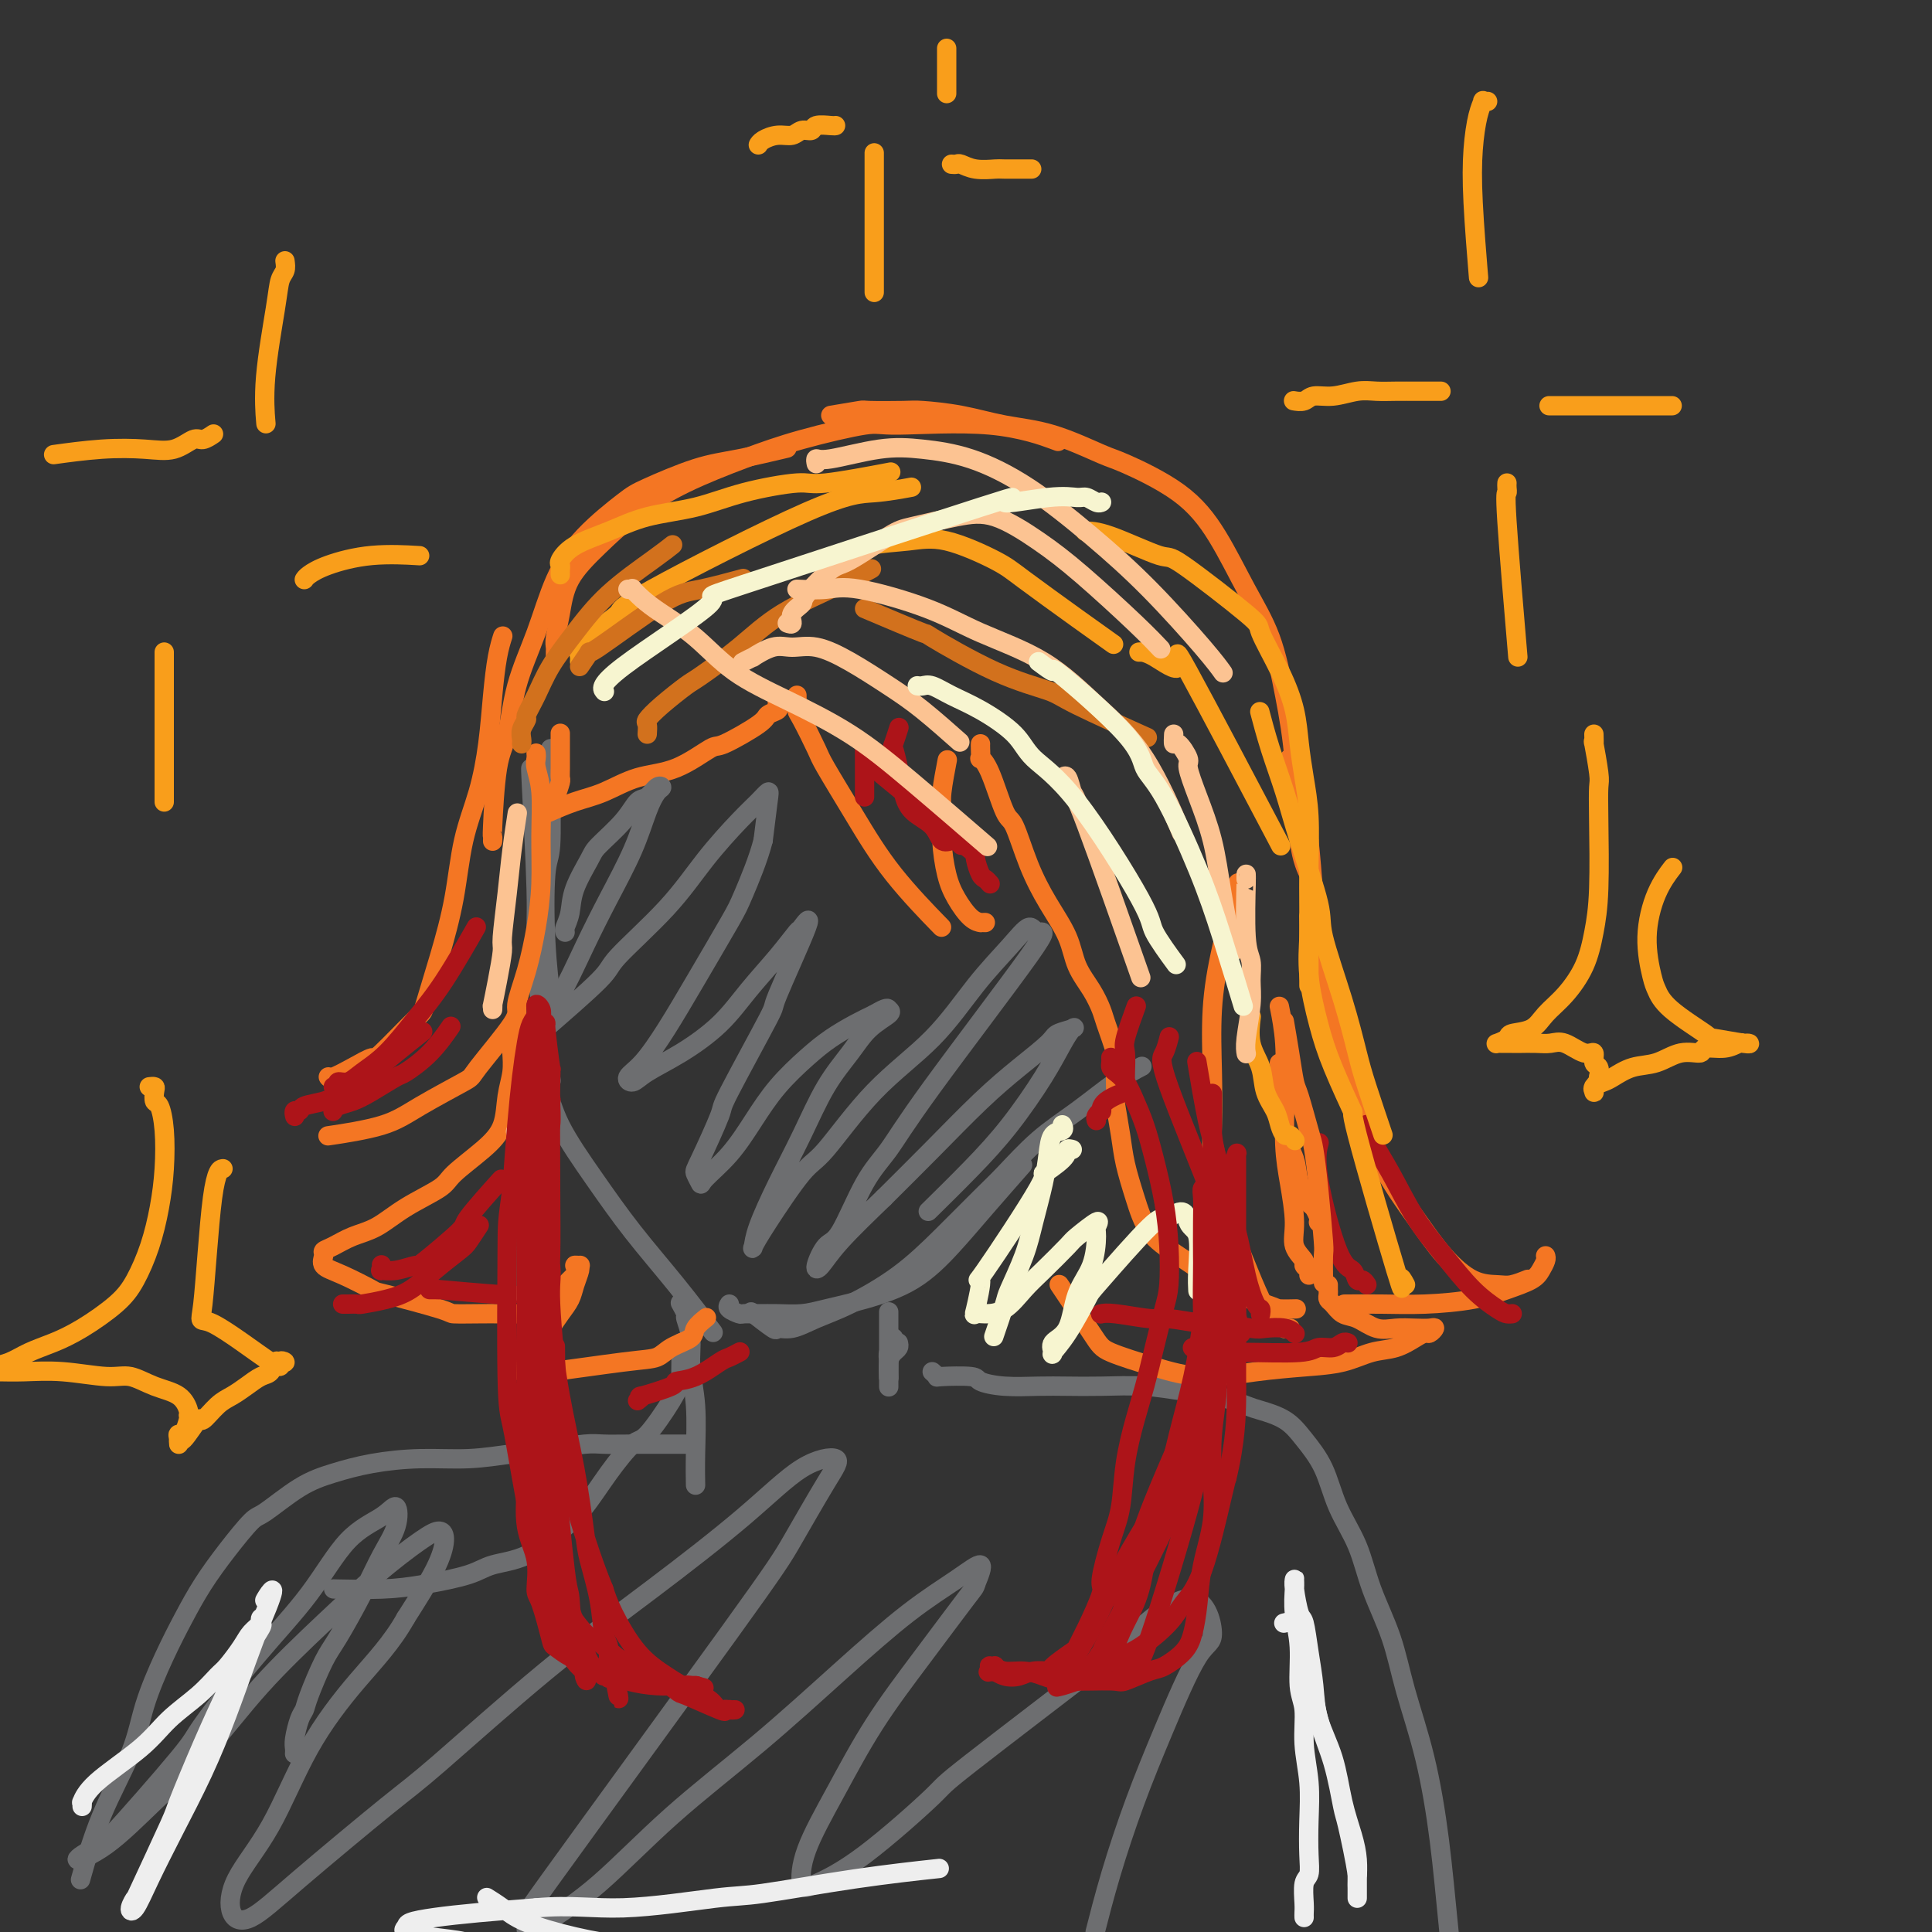 <svg viewBox='0 0 400 400' version='1.1' xmlns='http://www.w3.org/2000/svg' xmlns:xlink='http://www.w3.org/1999/xlink'><rect x="0" y="0" width="400" height="400" fill="#333333" stroke="none"/><g fill='none' stroke='#6D6E70' stroke-width='4' stroke-linecap='round' stroke-linejoin='round'><path d='M114,155c-0.002,0.544 -0.004,1.088 0,2c0.004,0.912 0.014,2.191 0,3c-0.014,0.809 -0.053,1.146 0,4c0.053,2.854 0.196,8.223 0,11c-0.196,2.777 -0.733,2.961 -1,6c-0.267,3.039 -0.264,8.934 0,14c0.264,5.066 0.790,9.305 1,11c0.210,1.695 0.105,0.848 0,0'/><path d='M110,159c0.032,0.791 0.064,1.583 0,1c-0.064,-0.583 -0.225,-2.540 0,2c0.225,4.540 0.834,15.579 1,22c0.166,6.421 -0.113,8.226 0,12c0.113,3.774 0.618,9.517 1,13c0.382,3.483 0.641,4.707 1,7c0.359,2.293 0.817,5.655 1,7c0.183,1.345 0.092,0.672 0,0'/><path d='M111,219c0.048,-0.151 0.096,-0.303 0,0c-0.096,0.303 -0.336,1.059 0,2c0.336,0.941 1.248,2.067 2,4c0.752,1.933 1.344,4.673 3,8c1.656,3.327 4.375,7.239 7,11c2.625,3.761 5.157,7.369 8,11c2.843,3.631 5.996,7.285 9,11c3.004,3.715 5.858,7.490 7,9c1.142,1.510 0.571,0.755 0,0'/><path d='M151,270c-0.214,0.309 -0.428,0.619 0,1c0.428,0.381 1.499,0.835 2,1c0.501,0.165 0.431,0.042 1,0c0.569,-0.042 1.778,-0.002 3,0c1.222,0.002 2.456,-0.033 4,0c1.544,0.033 3.398,0.136 5,0c1.602,-0.136 2.953,-0.510 5,-1c2.047,-0.490 4.791,-1.096 8,-2c3.209,-0.904 6.882,-2.107 10,-4c3.118,-1.893 5.681,-4.476 8,-7c2.319,-2.524 4.394,-4.987 7,-8c2.606,-3.013 5.745,-6.575 7,-8c1.255,-1.425 0.628,-0.712 0,0'/><path d='M156,272c-0.439,-0.343 -0.878,-0.686 0,0c0.878,0.686 3.073,2.401 4,3c0.927,0.599 0.587,0.081 1,0c0.413,-0.081 1.580,0.274 3,0c1.420,-0.274 3.093,-1.179 5,-2c1.907,-0.821 4.048,-1.560 7,-3c2.952,-1.440 6.716,-3.581 10,-6c3.284,-2.419 6.087,-5.117 9,-8c2.913,-2.883 5.937,-5.951 8,-8c2.063,-2.049 3.166,-3.078 5,-5c1.834,-1.922 4.397,-4.736 7,-7c2.603,-2.264 5.244,-3.978 8,-6c2.756,-2.022 5.627,-4.352 8,-6c2.373,-1.648 4.250,-2.614 5,-3c0.750,-0.386 0.375,-0.193 0,0'/><path d='M186,278c0.083,0.346 0.166,0.692 0,1c-0.166,0.308 -0.581,0.577 -1,1c-0.419,0.423 -0.844,0.998 -1,2c-0.156,1.002 -0.045,2.429 0,3c0.045,0.571 0.022,0.285 0,0'/><path d='M185,277c-0.030,0.329 -0.061,0.658 0,1c0.061,0.342 0.212,0.698 0,1c-0.212,0.302 -0.789,0.551 -1,1c-0.211,0.449 -0.057,1.100 0,2c0.057,0.900 0.015,2.050 0,3c-0.015,0.950 -0.004,1.700 0,2c0.004,0.300 0.002,0.150 0,0'/><path d='M184,272c0.000,-0.352 0.000,-0.703 0,0c0.000,0.703 0.000,2.462 0,3c0.000,0.538 0.000,-0.144 0,1c0.000,1.144 0.000,4.116 0,6c0.000,1.884 0.000,2.681 0,3c0.000,0.319 0.000,0.159 0,0'/><path d='M141,270c-0.122,-0.219 -0.244,-0.438 0,0c0.244,0.438 0.854,1.533 1,2c0.146,0.467 -0.171,0.307 0,1c0.171,0.693 0.830,2.239 1,4c0.170,1.761 -0.151,3.737 0,6c0.151,2.263 0.772,4.813 1,8c0.228,3.187 0.061,7.012 0,10c-0.061,2.988 -0.018,5.139 0,6c0.018,0.861 0.009,0.430 0,0'/><path d='M141,278c-0.000,0.299 -0.000,0.599 0,1c0.000,0.401 0.001,0.904 0,1c-0.001,0.096 -0.003,-0.215 0,0c0.003,0.215 0.012,0.955 0,2c-0.012,1.045 -0.045,2.395 0,3c0.045,0.605 0.169,0.466 0,1c-0.169,0.534 -0.631,1.741 -2,4c-1.369,2.259 -3.644,5.568 -5,7c-1.356,1.432 -1.791,0.986 -3,2c-1.209,1.014 -3.191,3.489 -5,6c-1.809,2.511 -3.445,5.057 -5,7c-1.555,1.943 -3.029,3.284 -5,5c-1.971,1.716 -4.441,3.809 -7,5c-2.559,1.191 -5.209,1.482 -7,2c-1.791,0.518 -2.723,1.263 -5,2c-2.277,0.737 -5.899,1.466 -9,2c-3.101,0.534 -5.681,0.875 -9,1c-3.319,0.125 -7.377,0.036 -9,0c-1.623,-0.036 -0.812,-0.018 0,0'/><path d='M142,299c1.085,0.002 2.169,0.004 0,0c-2.169,-0.004 -7.592,-0.012 -11,0c-3.408,0.012 -4.802,0.046 -6,0c-1.198,-0.046 -2.199,-0.171 -4,0c-1.801,0.171 -4.401,0.636 -7,1c-2.599,0.364 -5.197,0.625 -8,1c-2.803,0.375 -5.811,0.863 -9,1c-3.189,0.137 -6.560,-0.079 -10,0c-3.440,0.079 -6.950,0.451 -10,1c-3.050,0.549 -5.641,1.274 -8,2c-2.359,0.726 -4.486,1.451 -7,3c-2.514,1.549 -5.414,3.920 -7,5c-1.586,1.080 -1.858,0.868 -3,2c-1.142,1.132 -3.153,3.608 -5,6c-1.847,2.392 -3.531,4.700 -5,7c-1.469,2.300 -2.724,4.593 -4,7c-1.276,2.407 -2.574,4.927 -4,8c-1.426,3.073 -2.982,6.699 -4,10c-1.018,3.301 -1.500,6.277 -3,10c-1.500,3.723 -4.019,8.195 -6,13c-1.981,4.805 -3.423,9.944 -4,12c-0.577,2.056 -0.288,1.028 0,0'/><path d='M193,284c0.483,0.417 0.965,0.833 1,1c0.035,0.167 -0.379,0.083 1,0c1.379,-0.083 4.551,-0.166 6,0c1.449,0.166 1.174,0.581 2,1c0.826,0.419 2.753,0.844 5,1c2.247,0.156 4.815,0.045 7,0c2.185,-0.045 3.986,-0.024 6,0c2.014,0.024 4.241,0.052 7,0c2.759,-0.052 6.049,-0.183 9,0c2.951,0.183 5.563,0.681 8,1c2.437,0.319 4.699,0.460 7,1c2.301,0.540 4.640,1.478 6,2c1.360,0.522 1.742,0.629 3,1c1.258,0.371 3.394,1.005 5,2c1.606,0.995 2.683,2.352 4,4c1.317,1.648 2.874,3.588 4,6c1.126,2.412 1.823,5.297 3,8c1.177,2.703 2.836,5.225 4,8c1.164,2.775 1.835,5.802 3,9c1.165,3.198 2.825,6.568 4,10c1.175,3.432 1.863,6.925 3,11c1.137,4.075 2.721,8.733 4,14c1.279,5.267 2.254,11.145 3,17c0.746,5.855 1.263,11.688 2,19c0.737,7.312 1.692,16.104 2,21c0.308,4.896 -0.033,5.895 0,11c0.033,5.105 0.438,14.316 1,22c0.562,7.684 1.281,13.842 2,20'/><path d='M305,474c1.556,19.333 0.444,12.667 0,10c-0.444,-2.667 -0.222,-1.333 0,0'/></g>
<g fill='none' stroke='#F47623' stroke-width='4' stroke-linecap='round' stroke-linejoin='round'><path d='M165,144c0.001,0.015 0.001,0.030 0,0c-0.001,-0.030 -0.004,-0.107 0,0c0.004,0.107 0.014,0.396 0,1c-0.014,0.604 -0.054,1.521 0,2c0.054,0.479 0.200,0.520 1,2c0.800,1.480 2.254,4.398 3,6c0.746,1.602 0.783,1.888 2,4c1.217,2.112 3.615,6.051 6,10c2.385,3.949 4.758,7.909 8,12c3.242,4.091 7.355,8.312 9,10c1.645,1.688 0.823,0.844 0,0'/><path d='M204,191c-0.463,-0.005 -0.925,-0.011 -1,0c-0.075,0.011 0.239,0.038 0,0c-0.239,-0.038 -1.030,-0.142 -2,-1c-0.970,-0.858 -2.117,-2.470 -3,-4c-0.883,-1.530 -1.501,-2.978 -2,-5c-0.499,-2.022 -0.880,-4.616 -1,-7c-0.120,-2.384 0.019,-4.556 0,-6c-0.019,-1.444 -0.197,-2.158 0,-4c0.197,-1.842 0.771,-4.812 1,-6c0.229,-1.188 0.115,-0.594 0,0'/><path d='M203,154c-0.011,0.188 -0.021,0.377 0,1c0.021,0.623 0.074,1.681 0,2c-0.074,0.319 -0.274,-0.101 0,0c0.274,0.101 1.023,0.723 2,3c0.977,2.277 2.181,6.207 3,8c0.819,1.793 1.254,1.448 2,3c0.746,1.552 1.803,5.002 3,8c1.197,2.998 2.534,5.545 4,8c1.466,2.455 3.060,4.817 4,7c0.940,2.183 1.226,4.186 2,6c0.774,1.814 2.036,3.440 3,5c0.964,1.560 1.632,3.053 2,4c0.368,0.947 0.438,1.349 1,3c0.562,1.651 1.618,4.551 2,6c0.382,1.449 0.091,1.445 0,3c-0.091,1.555 0.020,4.668 0,6c-0.020,1.332 -0.170,0.884 0,2c0.170,1.116 0.660,3.798 1,6c0.340,2.202 0.531,3.924 1,6c0.469,2.076 1.217,4.505 2,7c0.783,2.495 1.600,5.057 3,7c1.400,1.943 3.381,3.267 6,5c2.619,1.733 5.876,3.876 7,5c1.124,1.124 0.116,1.229 2,2c1.884,0.771 6.660,2.207 9,3c2.340,0.793 2.245,0.944 3,1c0.755,0.056 2.358,0.016 3,0c0.642,-0.016 0.321,-0.008 0,0'/><path d='M267,275c0.120,0.006 0.240,0.012 0,0c-0.240,-0.012 -0.840,-0.041 -1,0c-0.160,0.041 0.120,0.154 0,0c-0.120,-0.154 -0.638,-0.574 -1,-1c-0.362,-0.426 -0.566,-0.858 -1,-1c-0.434,-0.142 -1.097,0.005 -3,-4c-1.903,-4.005 -5.047,-12.162 -7,-17c-1.953,-4.838 -2.715,-6.355 -3,-9c-0.285,-2.645 -0.093,-6.416 0,-10c0.093,-3.584 0.089,-6.980 0,-11c-0.089,-4.020 -0.261,-8.665 0,-13c0.261,-4.335 0.955,-8.359 2,-13c1.045,-4.641 2.441,-9.897 3,-12c0.559,-2.103 0.279,-1.051 0,0'/><path d='M161,145c-0.059,0.332 -0.118,0.664 0,1c0.118,0.336 0.411,0.675 0,1c-0.411,0.325 -1.528,0.637 -2,1c-0.472,0.363 -0.301,0.778 -2,2c-1.699,1.222 -5.268,3.251 -7,4c-1.732,0.749 -1.627,0.216 -3,1c-1.373,0.784 -4.225,2.883 -7,4c-2.775,1.117 -5.473,1.252 -8,2c-2.527,0.748 -4.884,2.108 -7,3c-2.116,0.892 -3.993,1.317 -6,2c-2.007,0.683 -4.145,1.624 -5,2c-0.855,0.376 -0.428,0.188 0,0'/><path d='M115,165c0.423,-1.194 0.845,-2.388 1,-3c0.155,-0.612 0.041,-0.641 0,-1c-0.041,-0.359 -0.011,-1.049 0,-2c0.011,-0.951 0.003,-2.162 0,-3c-0.003,-0.838 -0.001,-1.303 0,-2c0.001,-0.697 0.000,-1.628 0,-2c-0.000,-0.372 -0.000,-0.186 0,0'/><path d='M111,156c-0.001,-0.006 -0.001,-0.011 0,0c0.001,0.011 0.004,0.039 0,0c-0.004,-0.039 -0.015,-0.146 0,0c0.015,0.146 0.057,0.546 0,1c-0.057,0.454 -0.214,0.964 0,2c0.214,1.036 0.798,2.599 1,5c0.202,2.401 0.021,5.641 0,9c-0.021,3.359 0.117,6.836 0,10c-0.117,3.164 -0.487,6.014 -1,9c-0.513,2.986 -1.167,6.106 -2,9c-0.833,2.894 -1.845,5.561 -2,7c-0.155,1.439 0.548,1.649 -1,4c-1.548,2.351 -5.348,6.844 -7,9c-1.652,2.156 -1.155,1.976 -3,3c-1.845,1.024 -6.031,3.254 -9,5c-2.969,1.746 -4.723,3.009 -8,4c-3.277,0.991 -8.079,1.712 -10,2c-1.921,0.288 -0.960,0.144 0,0'/><path d='M68,223c0.006,0.011 0.013,0.023 0,0c-0.013,-0.023 -0.045,-0.080 0,0c0.045,0.080 0.167,0.297 1,0c0.833,-0.297 2.379,-1.109 4,-2c1.621,-0.891 3.319,-1.861 4,-2c0.681,-0.139 0.346,0.552 2,-1c1.654,-1.552 5.296,-5.346 7,-7c1.704,-1.654 1.471,-1.169 2,-3c0.529,-1.831 1.819,-5.977 3,-10c1.181,-4.023 2.253,-7.924 3,-12c0.747,-4.076 1.170,-8.326 2,-12c0.830,-3.674 2.069,-6.771 3,-10c0.931,-3.229 1.556,-6.589 2,-10c0.444,-3.411 0.707,-6.873 1,-10c0.293,-3.127 0.617,-5.919 1,-8c0.383,-2.081 0.824,-3.452 1,-4c0.176,-0.548 0.088,-0.274 0,0'/><path d='M102,174c-0.004,0.139 -0.009,0.279 0,0c0.009,-0.279 0.031,-0.976 0,-1c-0.031,-0.024 -0.115,0.624 0,-2c0.115,-2.624 0.430,-8.519 1,-12c0.570,-3.481 1.394,-4.546 2,-7c0.606,-2.454 0.995,-6.296 2,-10c1.005,-3.704 2.626,-7.269 4,-11c1.374,-3.731 2.501,-7.626 4,-11c1.499,-3.374 3.372,-6.226 6,-9c2.628,-2.774 6.012,-5.469 8,-7c1.988,-1.531 2.580,-1.899 5,-3c2.420,-1.101 6.669,-2.934 10,-4c3.331,-1.066 5.743,-1.364 9,-2c3.257,-0.636 7.359,-1.610 9,-2c1.641,-0.390 0.820,-0.195 0,0'/><path d='M115,136c-0.006,-0.341 -0.013,-0.683 0,-1c0.013,-0.317 0.044,-0.610 0,-1c-0.044,-0.390 -0.165,-0.879 0,-2c0.165,-1.121 0.615,-2.875 1,-5c0.385,-2.125 0.707,-4.620 2,-7c1.293,-2.380 3.559,-4.646 6,-7c2.441,-2.354 5.057,-4.796 8,-7c2.943,-2.204 6.214,-4.169 10,-6c3.786,-1.831 8.089,-3.527 12,-5c3.911,-1.473 7.431,-2.723 12,-4c4.569,-1.277 10.185,-2.580 13,-3c2.815,-0.420 2.827,0.042 7,0c4.173,-0.042 12.508,-0.588 19,0c6.492,0.588 11.141,2.311 13,3c1.859,0.689 0.930,0.345 0,0'/><path d='M172,86c2.503,-0.421 5.005,-0.843 6,-1c0.995,-0.157 0.482,-0.050 2,0c1.518,0.050 5.069,0.041 7,0c1.931,-0.041 2.244,-0.116 4,0c1.756,0.116 4.956,0.423 8,1c3.044,0.577 5.932,1.424 9,2c3.068,0.576 6.314,0.879 10,2c3.686,1.121 7.811,3.059 10,4c2.189,0.941 2.441,0.886 5,2c2.559,1.114 7.423,3.398 11,6c3.577,2.602 5.865,5.523 8,9c2.135,3.477 4.115,7.510 6,11c1.885,3.490 3.675,6.439 5,10c1.325,3.561 2.184,7.736 3,12c0.816,4.264 1.590,8.617 2,14c0.410,5.383 0.457,11.795 1,16c0.543,4.205 1.584,6.201 2,7c0.416,0.799 0.208,0.399 0,0'/><path d='M267,157c-0.004,0.004 -0.008,0.008 0,0c0.008,-0.008 0.029,-0.029 0,0c-0.029,0.029 -0.110,0.108 0,1c0.110,0.892 0.409,2.595 1,5c0.591,2.405 1.475,5.510 2,7c0.525,1.490 0.691,1.363 1,4c0.309,2.637 0.761,8.038 1,12c0.239,3.962 0.266,6.484 1,10c0.734,3.516 2.176,8.027 3,12c0.824,3.973 1.030,7.408 2,11c0.970,3.592 2.705,7.341 4,11c1.295,3.659 2.150,7.229 4,11c1.850,3.771 4.697,7.743 7,11c2.303,3.257 4.064,5.797 6,8c1.936,2.203 4.046,4.068 6,5c1.954,0.932 3.750,0.930 5,1c1.250,0.070 1.952,0.211 3,0c1.048,-0.211 2.442,-0.775 3,-1c0.558,-0.225 0.279,-0.113 0,0'/><path d='M320,260c0.083,0.244 0.165,0.489 0,1c-0.165,0.511 -0.579,1.290 -1,2c-0.421,0.710 -0.850,1.353 -2,2c-1.150,0.647 -3.020,1.298 -5,2c-1.980,0.702 -4.069,1.456 -7,2c-2.931,0.544 -6.703,0.878 -10,1c-3.297,0.122 -6.118,0.033 -9,0c-2.882,-0.033 -5.823,-0.009 -7,0c-1.177,0.009 -0.588,0.005 0,0'/><path d='M275,266c-0.005,0.336 -0.010,0.671 0,1c0.010,0.329 0.035,0.650 0,1c-0.035,0.350 -0.131,0.728 0,1c0.131,0.272 0.488,0.437 1,1c0.512,0.563 1.179,1.524 2,2c0.821,0.476 1.795,0.468 3,1c1.205,0.532 2.639,1.606 4,2c1.361,0.394 2.649,0.110 4,0c1.351,-0.110 2.766,-0.044 4,0c1.234,0.044 2.288,0.066 3,0c0.712,-0.066 1.083,-0.221 1,0c-0.083,0.221 -0.621,0.818 -1,1c-0.379,0.182 -0.598,-0.050 -1,0c-0.402,0.050 -0.988,0.381 -2,1c-1.012,0.619 -2.450,1.527 -4,2c-1.550,0.473 -3.212,0.510 -5,1c-1.788,0.490 -3.702,1.433 -6,2c-2.298,0.567 -4.979,0.759 -8,1c-3.021,0.241 -6.380,0.531 -10,1c-3.620,0.469 -7.500,1.115 -11,1c-3.500,-0.115 -6.620,-0.992 -10,-2c-3.380,-1.008 -7.019,-2.146 -9,-3c-1.981,-0.854 -2.302,-1.422 -4,-4c-1.698,-2.578 -4.771,-7.165 -6,-9c-1.229,-1.835 -0.615,-0.917 0,0'/><path d='M106,214c-0.000,0.025 -0.000,0.050 0,0c0.000,-0.050 0.001,-0.174 0,0c-0.001,0.174 -0.004,0.645 0,1c0.004,0.355 0.014,0.593 0,1c-0.014,0.407 -0.052,0.981 0,2c0.052,1.019 0.193,2.482 0,4c-0.193,1.518 -0.719,3.091 -1,5c-0.281,1.909 -0.317,4.155 -1,6c-0.683,1.845 -2.012,3.289 -4,5c-1.988,1.711 -4.635,3.690 -6,5c-1.365,1.310 -1.447,1.951 -3,3c-1.553,1.049 -4.578,2.505 -7,4c-2.422,1.495 -4.242,3.030 -6,4c-1.758,0.970 -3.454,1.377 -5,2c-1.546,0.623 -2.941,1.464 -4,2c-1.059,0.536 -1.782,0.768 -2,1c-0.218,0.232 0.068,0.466 0,1c-0.068,0.534 -0.490,1.369 0,2c0.490,0.631 1.893,1.059 4,2c2.107,0.941 4.919,2.396 6,3c1.081,0.604 0.430,0.358 3,1c2.570,0.642 8.362,2.172 11,3c2.638,0.828 2.123,0.953 3,1c0.877,0.047 3.145,0.017 5,0c1.855,-0.017 3.298,-0.021 5,0c1.702,0.021 3.663,0.066 5,0c1.337,-0.066 2.049,-0.245 3,-1c0.951,-0.755 2.141,-2.088 3,-3c0.859,-0.912 1.388,-1.403 2,-2c0.612,-0.597 1.306,-1.298 2,-2'/><path d='M119,264c1.485,-1.692 0.199,-1.923 0,-2c-0.199,-0.077 0.691,-0.001 1,0c0.309,0.001 0.039,-0.072 0,0c-0.039,0.072 0.154,0.288 0,1c-0.154,0.712 -0.656,1.919 -1,3c-0.344,1.081 -0.529,2.038 -1,3c-0.471,0.962 -1.229,1.931 -2,3c-0.771,1.069 -1.555,2.237 -2,3c-0.445,0.763 -0.550,1.121 -1,2c-0.450,0.879 -1.246,2.278 -2,3c-0.754,0.722 -1.467,0.768 -2,1c-0.533,0.232 -0.886,0.651 -1,1c-0.114,0.349 0.012,0.629 0,1c-0.012,0.371 -0.163,0.833 0,1c0.163,0.167 0.640,0.038 1,0c0.360,-0.038 0.603,0.016 1,0c0.397,-0.016 0.947,-0.101 1,0c0.053,0.101 -0.392,0.389 3,0c3.392,-0.389 10.620,-1.455 15,-2c4.380,-0.545 5.913,-0.570 7,-1c1.087,-0.430 1.728,-1.264 3,-2c1.272,-0.736 3.176,-1.372 4,-2c0.824,-0.628 0.568,-1.246 1,-2c0.432,-0.754 1.552,-1.644 2,-2c0.448,-0.356 0.224,-0.178 0,0'/></g>
<g fill='none' stroke='#AD1419' stroke-width='4' stroke-linecap='round' stroke-linejoin='round'><path d='M179,165c0.000,-0.542 0.000,-1.085 0,-2c0.000,-0.915 0.000,-2.204 0,-3c0.000,-0.796 -0.000,-1.099 0,-2c0.000,-0.901 0.000,-2.400 0,-3c0.000,-0.600 0.000,-0.300 0,0'/><path d='M199,175c-0.361,-0.403 -0.723,-0.806 -1,-1c-0.277,-0.194 -0.470,-0.178 -1,0c-0.530,0.178 -1.399,0.520 -2,0c-0.601,-0.520 -0.935,-1.902 -2,-3c-1.065,-1.098 -2.861,-1.913 -4,-3c-1.139,-1.087 -1.622,-2.446 -2,-4c-0.378,-1.554 -0.651,-3.303 -1,-5c-0.349,-1.697 -0.774,-3.341 -1,-4c-0.226,-0.659 -0.253,-0.331 0,-1c0.253,-0.669 0.787,-2.334 1,-3c0.213,-0.666 0.107,-0.333 0,0'/><path d='M205,183c-0.340,-0.390 -0.680,-0.780 -1,-1c-0.320,-0.220 -0.621,-0.271 -1,-1c-0.379,-0.729 -0.837,-2.137 -1,-3c-0.163,-0.863 -0.033,-1.180 -1,-2c-0.967,-0.820 -3.033,-2.142 -4,-3c-0.967,-0.858 -0.837,-1.251 -4,-4c-3.163,-2.749 -9.621,-7.856 -12,-10c-2.379,-2.144 -0.680,-1.327 0,-1c0.680,0.327 0.340,0.163 0,0'/><path d='M233,224c-0.016,-0.435 -0.032,-0.871 0,-2c0.032,-1.129 0.112,-2.952 0,-4c-0.112,-1.048 -0.415,-1.321 0,-3c0.415,-1.679 1.547,-4.766 2,-6c0.453,-1.234 0.226,-0.617 0,0'/><path d='M257,276c-0.034,0.056 -0.069,0.112 0,0c0.069,-0.112 0.240,-0.392 0,-1c-0.240,-0.608 -0.892,-1.542 -1,-3c-0.108,-1.458 0.328,-3.439 0,-6c-0.328,-2.561 -1.419,-5.703 -2,-8c-0.581,-2.297 -0.653,-3.751 -3,-10c-2.347,-6.249 -6.969,-17.294 -9,-23c-2.031,-5.706 -1.470,-6.075 -1,-7c0.470,-0.925 0.849,-2.407 1,-3c0.151,-0.593 0.076,-0.296 0,0'/><path d='M261,272c-0.018,0.114 -0.035,0.227 0,0c0.035,-0.227 0.123,-0.796 0,-1c-0.123,-0.204 -0.456,-0.045 -1,-1c-0.544,-0.955 -1.300,-3.024 -2,-6c-0.700,-2.976 -1.344,-6.859 -2,-9c-0.656,-2.141 -1.325,-2.541 -2,-5c-0.675,-2.459 -1.356,-6.979 -2,-10c-0.644,-3.021 -1.250,-4.544 -2,-8c-0.750,-3.456 -1.643,-8.845 -2,-11c-0.357,-2.155 -0.179,-1.078 0,0'/><path d='M227,232c-0.113,-0.297 -0.226,-0.595 0,-1c0.226,-0.405 0.790,-0.918 1,-1c0.210,-0.082 0.067,0.267 0,0c-0.067,-0.267 -0.056,-1.149 1,-2c1.056,-0.851 3.159,-1.672 4,-2c0.841,-0.328 0.421,-0.164 0,0'/><path d='M283,266c-0.324,-0.479 -0.648,-0.959 -1,-1c-0.352,-0.041 -0.732,0.356 -1,0c-0.268,-0.356 -0.426,-1.466 -1,-2c-0.574,-0.534 -1.566,-0.494 -3,-4c-1.434,-3.506 -3.309,-10.559 -4,-15c-0.691,-4.441 -0.197,-6.269 0,-7c0.197,-0.731 0.099,-0.366 0,0'/><path d='M313,272c0.083,-0.010 0.166,-0.019 0,0c-0.166,0.019 -0.581,0.067 -1,0c-0.419,-0.067 -0.842,-0.248 -2,-1c-1.158,-0.752 -3.053,-2.074 -5,-4c-1.947,-1.926 -3.947,-4.457 -6,-7c-2.053,-2.543 -4.158,-5.099 -6,-8c-1.842,-2.901 -3.422,-6.149 -5,-9c-1.578,-2.851 -3.156,-5.306 -4,-7c-0.844,-1.694 -0.956,-2.627 -1,-3c-0.044,-0.373 -0.022,-0.187 0,0'/><path d='M279,278c0.074,0.033 0.148,0.065 0,0c-0.148,-0.065 -0.518,-0.228 -1,0c-0.482,0.228 -1.075,0.847 -2,1c-0.925,0.153 -2.180,-0.159 -3,0c-0.820,0.159 -1.204,0.789 -4,1c-2.796,0.211 -8.003,0.004 -11,0c-2.997,-0.004 -3.783,0.195 -5,0c-1.217,-0.195 -2.866,-0.783 -4,-1c-1.134,-0.217 -1.753,-0.062 -2,0c-0.247,0.062 -0.124,0.031 0,0'/><path d='M268,276c0.118,0.111 0.236,0.222 0,0c-0.236,-0.222 -0.824,-0.776 -2,-1c-1.176,-0.224 -2.938,-0.117 -4,0c-1.062,0.117 -1.424,0.242 -3,0c-1.576,-0.242 -4.365,-0.853 -6,-1c-1.635,-0.147 -2.116,0.171 -4,0c-1.884,-0.171 -5.171,-0.830 -7,-1c-1.829,-0.170 -2.202,0.150 -4,0c-1.798,-0.150 -5.023,-0.771 -7,-1c-1.977,-0.229 -2.708,-0.065 -3,0c-0.292,0.065 -0.146,0.033 0,0'/><path d='M71,270c-0.052,-0.001 -0.104,-0.003 0,0c0.104,0.003 0.365,0.010 1,0c0.635,-0.010 1.645,-0.039 2,0c0.355,0.039 0.056,0.144 1,0c0.944,-0.144 3.130,-0.537 5,-1c1.870,-0.463 3.423,-0.997 5,-2c1.577,-1.003 3.180,-2.476 5,-4c1.820,-1.524 3.859,-3.099 5,-4c1.141,-0.901 1.384,-1.127 2,-2c0.616,-0.873 1.605,-2.392 2,-3c0.395,-0.608 0.198,-0.304 0,0'/><path d='M89,267c-0.059,0.002 -0.117,0.004 0,0c0.117,-0.004 0.410,-0.015 1,0c0.590,0.015 1.479,0.057 1,0c-0.479,-0.057 -2.324,-0.211 0,0c2.324,0.211 8.818,0.788 12,1c3.182,0.212 3.052,0.061 3,0c-0.052,-0.061 -0.026,-0.030 0,0'/><path d='M132,290c0.603,-0.476 1.205,-0.952 1,-1c-0.205,-0.048 -1.218,0.330 0,0c1.218,-0.330 4.668,-1.370 6,-2c1.332,-0.630 0.546,-0.852 1,-1c0.454,-0.148 2.146,-0.222 4,-1c1.854,-0.778 3.868,-2.260 5,-3c1.132,-0.740 1.382,-0.738 2,-1c0.618,-0.262 1.605,-0.789 2,-1c0.395,-0.211 0.197,-0.105 0,0'/><path d='M79,262c-0.016,-0.116 -0.032,-0.231 0,0c0.032,0.231 0.110,0.810 0,1c-0.110,0.190 -0.410,-0.009 0,0c0.410,0.009 1.530,0.226 3,0c1.470,-0.226 3.292,-0.896 4,-1c0.708,-0.104 0.303,0.356 2,-1c1.697,-1.356 5.496,-4.528 7,-6c1.504,-1.472 0.713,-1.242 2,-3c1.287,-1.758 4.654,-5.502 6,-7c1.346,-1.498 0.673,-0.749 0,0'/><path d='M69,230c-0.044,0.093 -0.089,0.186 0,0c0.089,-0.186 0.311,-0.650 1,-1c0.689,-0.350 1.846,-0.587 3,-1c1.154,-0.413 2.306,-1.001 4,-2c1.694,-0.999 3.929,-2.409 5,-3c1.071,-0.591 0.978,-0.365 2,-1c1.022,-0.635 3.160,-2.133 5,-4c1.840,-1.867 3.383,-4.105 4,-5c0.617,-0.895 0.309,-0.448 0,0'/><path d='M61,231c0.029,0.120 0.059,0.240 0,0c-0.059,-0.240 -0.206,-0.839 0,-1c0.206,-0.161 0.764,0.117 1,0c0.236,-0.117 0.150,-0.627 1,-1c0.850,-0.373 2.635,-0.608 4,-1c1.365,-0.392 2.311,-0.939 4,-2c1.689,-1.061 4.123,-2.635 6,-4c1.877,-1.365 3.198,-2.521 5,-4c1.802,-1.479 4.086,-3.280 5,-4c0.914,-0.720 0.457,-0.360 0,0'/><path d='M69,225c0.467,0.124 0.934,0.248 1,0c0.066,-0.248 -0.269,-0.868 0,-1c0.269,-0.132 1.143,0.225 2,0c0.857,-0.225 1.698,-1.032 3,-2c1.302,-0.968 3.064,-2.096 5,-4c1.936,-1.904 4.045,-4.582 6,-7c1.955,-2.418 3.757,-4.574 6,-8c2.243,-3.426 4.927,-8.122 6,-10c1.073,-1.878 0.537,-0.939 0,0'/></g>
<g fill='none' stroke='#6D6E70' stroke-width='4' stroke-linecap='round' stroke-linejoin='round'><path d='M61,363c-0.006,0.082 -0.012,0.163 0,0c0.012,-0.163 0.043,-0.571 0,-1c-0.043,-0.429 -0.160,-0.881 0,-2c0.160,-1.119 0.596,-2.906 1,-4c0.404,-1.094 0.775,-1.493 1,-2c0.225,-0.507 0.303,-1.120 1,-3c0.697,-1.880 2.012,-5.026 3,-7c0.988,-1.974 1.650,-2.776 3,-5c1.350,-2.224 3.389,-5.869 5,-9c1.611,-3.131 2.793,-5.746 4,-8c1.207,-2.254 2.439,-4.145 3,-6c0.561,-1.855 0.453,-3.674 0,-4c-0.453,-0.326 -1.250,0.841 -3,2c-1.750,1.159 -4.453,2.310 -7,5c-2.547,2.690 -4.939,6.919 -8,11c-3.061,4.081 -6.792,8.016 -11,13c-4.208,4.984 -8.894,11.019 -11,14c-2.106,2.981 -1.631,2.910 -5,7c-3.369,4.090 -10.580,12.342 -14,16c-3.420,3.658 -3.048,2.722 -4,3c-0.952,0.278 -3.227,1.771 -3,2c0.227,0.229 2.955,-0.805 6,-3c3.045,-2.195 6.407,-5.550 10,-9c3.593,-3.450 7.416,-6.993 11,-11c3.584,-4.007 6.928,-8.476 11,-13c4.072,-4.524 8.871,-9.104 13,-13c4.129,-3.896 7.587,-7.110 11,-10c3.413,-2.890 6.782,-5.457 9,-7c2.218,-1.543 3.285,-2.063 4,-2c0.715,0.063 1.077,0.709 1,2c-0.077,1.291 -0.593,3.226 -2,6c-1.407,2.774 -3.703,6.387 -6,10'/><path d='M84,335c-2.843,5.099 -6.449,8.847 -10,13c-3.551,4.153 -7.047,8.711 -10,14c-2.953,5.289 -5.362,11.310 -8,16c-2.638,4.690 -5.504,8.050 -7,11c-1.496,2.950 -1.621,5.491 -1,7c0.621,1.509 1.990,1.986 4,1c2.010,-0.986 4.663,-3.435 10,-8c5.337,-4.565 13.357,-11.245 18,-15c4.643,-3.755 5.908,-4.585 11,-9c5.092,-4.415 14.011,-12.415 22,-19c7.989,-6.585 15.050,-11.756 22,-17c6.950,-5.244 13.790,-10.560 19,-15c5.210,-4.440 8.789,-8.003 12,-10c3.211,-1.997 6.055,-2.428 7,-2c0.945,0.428 -0.009,1.715 -2,5c-1.991,3.285 -5.020,8.566 -7,12c-1.980,3.434 -2.912,5.019 -13,19c-10.088,13.981 -29.332,40.358 -37,51c-7.668,10.642 -3.761,5.550 -3,5c0.761,-0.550 -1.624,3.441 -2,5c-0.376,1.559 1.257,0.684 4,-1c2.743,-1.684 6.596,-4.178 11,-8c4.404,-3.822 9.359,-8.973 15,-14c5.641,-5.027 11.968,-9.932 18,-15c6.032,-5.068 11.768,-10.300 17,-15c5.232,-4.700 9.959,-8.868 14,-12c4.041,-3.132 7.396,-5.228 10,-7c2.604,-1.772 4.458,-3.221 5,-3c0.542,0.221 -0.229,2.110 -1,4'/><path d='M202,328c-0.196,0.749 -0.185,0.620 -2,3c-1.815,2.380 -5.454,7.269 -9,12c-3.546,4.731 -6.998,9.305 -10,14c-3.002,4.695 -5.555,9.510 -8,14c-2.445,4.490 -4.783,8.656 -6,12c-1.217,3.344 -1.313,5.867 -1,7c0.313,1.133 1.036,0.876 3,0c1.964,-0.876 5.171,-2.372 10,-6c4.829,-3.628 11.281,-9.387 14,-12c2.719,-2.613 1.704,-2.080 8,-7c6.296,-4.920 19.902,-15.295 26,-20c6.098,-4.705 4.688,-3.742 7,-6c2.312,-2.258 8.346,-7.739 12,-8c3.654,-0.261 4.929,4.696 5,7c0.071,2.304 -1.060,1.953 -3,5c-1.940,3.047 -4.688,9.490 -7,15c-2.312,5.510 -4.187,10.085 -6,15c-1.813,4.915 -3.565,10.169 -5,15c-1.435,4.831 -2.553,9.237 -3,11c-0.447,1.763 -0.224,0.881 0,0'/><path d='M117,193c-0.105,-0.190 -0.211,-0.380 0,-1c0.211,-0.620 0.738,-1.670 1,-3c0.262,-1.330 0.258,-2.942 1,-5c0.742,-2.058 2.229,-4.564 3,-6c0.771,-1.436 0.826,-1.804 2,-3c1.174,-1.196 3.468,-3.221 5,-5c1.532,-1.779 2.303,-3.313 3,-4c0.697,-0.687 1.320,-0.529 2,-1c0.680,-0.471 1.419,-1.572 2,-2c0.581,-0.428 1.006,-0.183 1,0c-0.006,0.183 -0.443,0.304 -1,1c-0.557,0.696 -1.234,1.967 -2,4c-0.766,2.033 -1.620,4.829 -3,8c-1.380,3.171 -3.286,6.719 -5,10c-1.714,3.281 -3.235,6.296 -5,10c-1.765,3.704 -3.774,8.098 -5,10c-1.226,1.902 -1.669,1.313 -2,2c-0.331,0.687 -0.550,2.650 -1,4c-0.450,1.350 -1.130,2.085 -1,2c0.130,-0.085 1.071,-0.991 1,-1c-0.071,-0.009 -1.155,0.878 1,-1c2.155,-1.878 7.549,-6.522 10,-9c2.451,-2.478 1.958,-2.788 4,-5c2.042,-2.212 6.617,-6.324 10,-10c3.383,-3.676 5.573,-6.917 8,-10c2.427,-3.083 5.092,-6.008 7,-8c1.908,-1.992 3.058,-3.049 4,-4c0.942,-0.951 1.677,-1.794 2,-2c0.323,-0.206 0.235,0.227 0,2c-0.235,1.773 -0.618,4.887 -1,8'/><path d='M158,174c-0.971,3.833 -2.899,8.416 -4,11c-1.101,2.584 -1.375,3.168 -3,6c-1.625,2.832 -4.601,7.913 -7,12c-2.399,4.087 -4.220,7.181 -6,10c-1.780,2.819 -3.519,5.361 -5,7c-1.481,1.639 -2.705,2.373 -3,3c-0.295,0.627 0.337,1.146 1,1c0.663,-0.146 1.355,-0.957 3,-2c1.645,-1.043 4.241,-2.319 7,-4c2.759,-1.681 5.679,-3.767 8,-6c2.321,-2.233 4.043,-4.612 6,-7c1.957,-2.388 4.148,-4.784 6,-7c1.852,-2.216 3.366,-4.250 4,-5c0.634,-0.750 0.390,-0.214 1,-1c0.610,-0.786 2.076,-2.895 1,0c-1.076,2.895 -4.694,10.793 -6,14c-1.306,3.207 -0.298,1.723 -2,5c-1.702,3.277 -6.112,11.317 -8,15c-1.888,3.683 -1.252,3.011 -2,5c-0.748,1.989 -2.879,6.639 -4,9c-1.121,2.361 -1.231,2.434 -1,3c0.231,0.566 0.804,1.627 1,2c0.196,0.373 0.015,0.060 1,-1c0.985,-1.060 3.136,-2.867 5,-5c1.864,-2.133 3.439,-4.591 5,-7c1.561,-2.409 3.106,-4.767 5,-7c1.894,-2.233 4.137,-4.341 6,-6c1.863,-1.659 3.348,-2.870 5,-4c1.652,-1.130 3.472,-2.180 5,-3c1.528,-0.820 2.764,-1.410 4,-2'/><path d='M181,210c2.793,-1.647 2.776,-1.264 3,-1c0.224,0.264 0.690,0.408 0,1c-0.690,0.592 -2.536,1.631 -4,3c-1.464,1.369 -2.546,3.069 -4,5c-1.454,1.931 -3.279,4.094 -5,7c-1.721,2.906 -3.338,6.557 -5,10c-1.662,3.443 -3.368,6.679 -5,10c-1.632,3.321 -3.188,6.729 -4,9c-0.812,2.271 -0.879,3.406 -1,4c-0.121,0.594 -0.296,0.648 0,0c0.296,-0.648 1.062,-1.998 3,-5c1.938,-3.002 5.047,-7.654 7,-10c1.953,-2.346 2.749,-2.384 5,-5c2.251,-2.616 5.958,-7.810 10,-12c4.042,-4.190 8.419,-7.377 12,-11c3.581,-3.623 6.368,-7.684 9,-11c2.632,-3.316 5.111,-5.888 7,-8c1.889,-2.112 3.189,-3.763 4,-4c0.811,-0.237 1.135,0.941 2,1c0.865,0.059 2.272,-1.000 -2,5c-4.272,6.000 -14.222,19.058 -20,27c-5.778,7.942 -7.384,10.769 -9,13c-1.616,2.231 -3.240,3.865 -5,7c-1.760,3.135 -3.654,7.770 -5,10c-1.346,2.230 -2.142,2.053 -3,3c-0.858,0.947 -1.776,3.017 -2,4c-0.224,0.983 0.247,0.880 1,0c0.753,-0.880 1.786,-2.537 4,-5c2.214,-2.463 5.607,-5.731 9,-9'/><path d='M183,248c3.929,-3.918 6.752,-6.713 10,-10c3.248,-3.287 6.920,-7.066 10,-10c3.080,-2.934 5.569,-5.022 8,-7c2.431,-1.978 4.804,-3.844 6,-5c1.196,-1.156 1.215,-1.602 2,-2c0.785,-0.398 2.337,-0.749 3,-1c0.663,-0.251 0.436,-0.403 0,0c-0.436,0.403 -1.081,1.360 -2,3c-0.919,1.640 -2.111,3.964 -4,7c-1.889,3.036 -4.475,6.783 -7,10c-2.525,3.217 -4.987,5.905 -8,9c-3.013,3.095 -6.575,6.599 -8,8c-1.425,1.401 -0.712,0.701 0,0'/></g>
<g fill='none' stroke='#F47623' stroke-width='4' stroke-linecap='round' stroke-linejoin='round'><path d='M273,253c-0.026,0.054 -0.053,0.109 0,0c0.053,-0.109 0.184,-0.380 0,-1c-0.184,-0.620 -0.684,-1.588 -1,-2c-0.316,-0.412 -0.449,-0.269 -1,-1c-0.551,-0.731 -1.520,-2.336 -2,-4c-0.480,-1.664 -0.472,-3.386 -1,-5c-0.528,-1.614 -1.592,-3.120 -2,-5c-0.408,-1.880 -0.161,-4.133 0,-5c0.161,-0.867 0.236,-0.349 0,-2c-0.236,-1.651 -0.782,-5.472 -1,-7c-0.218,-1.528 -0.109,-0.764 0,0'/><path d='M274,265c0.006,0.549 0.013,1.097 0,0c-0.013,-1.097 -0.044,-3.840 0,-5c0.044,-1.160 0.163,-0.738 0,-3c-0.163,-2.262 -0.607,-7.208 -1,-11c-0.393,-3.792 -0.735,-6.430 -1,-8c-0.265,-1.570 -0.453,-2.071 -1,-4c-0.547,-1.929 -1.453,-5.285 -2,-7c-0.547,-1.715 -0.734,-1.790 -1,-3c-0.266,-1.210 -0.610,-3.557 -1,-6c-0.390,-2.443 -0.826,-4.984 -1,-6c-0.174,-1.016 -0.087,-0.508 0,0'/><path d='M271,264c0.130,-0.322 0.260,-0.645 0,-1c-0.260,-0.355 -0.910,-0.743 -1,-1c-0.090,-0.257 0.378,-0.384 0,-1c-0.378,-0.616 -1.604,-1.720 -2,-3c-0.396,-1.280 0.037,-2.737 0,-5c-0.037,-2.263 -0.545,-5.334 -1,-8c-0.455,-2.666 -0.858,-4.929 -1,-8c-0.142,-3.071 -0.024,-6.950 0,-9c0.024,-2.050 -0.045,-2.271 0,-4c0.045,-1.729 0.204,-4.965 0,-8c-0.204,-3.035 -0.773,-5.867 -1,-7c-0.227,-1.133 -0.114,-0.566 0,0'/></g>
<g fill='none' stroke='#F99E1B' stroke-width='4' stroke-linecap='round' stroke-linejoin='round'><path d='M268,236c0.090,0.125 0.180,0.249 0,0c-0.180,-0.249 -0.630,-0.873 -1,-1c-0.370,-0.127 -0.661,0.242 -1,0c-0.339,-0.242 -0.725,-1.094 -1,-2c-0.275,-0.906 -0.438,-1.865 -1,-3c-0.562,-1.135 -1.524,-2.445 -2,-4c-0.476,-1.555 -0.468,-3.355 -1,-5c-0.532,-1.645 -1.605,-3.135 -2,-5c-0.395,-1.865 -0.113,-4.104 0,-5c0.113,-0.896 0.056,-0.448 0,0'/><path d='M291,266c-0.551,-1.021 -1.103,-2.042 -1,-1c0.103,1.042 0.859,4.145 -1,-2c-1.859,-6.145 -6.334,-21.540 -8,-28c-1.666,-6.460 -0.523,-3.984 -1,-5c-0.477,-1.016 -2.573,-5.523 -4,-9c-1.427,-3.477 -2.186,-5.923 -3,-9c-0.814,-3.077 -1.682,-6.783 -2,-10c-0.318,-3.217 -0.086,-5.943 0,-8c0.086,-2.057 0.024,-3.445 0,-4c-0.024,-0.555 -0.012,-0.278 0,0'/><path d='M286,234c0.295,0.870 0.590,1.741 0,0c-0.590,-1.741 -2.064,-6.092 -3,-9c-0.936,-2.908 -1.335,-4.371 -2,-7c-0.665,-2.629 -1.595,-6.422 -3,-11c-1.405,-4.578 -3.286,-9.940 -4,-13c-0.714,-3.060 -0.262,-3.819 -1,-7c-0.738,-3.181 -2.667,-8.783 -4,-13c-1.333,-4.217 -2.069,-7.048 -3,-10c-0.931,-2.952 -2.058,-6.026 -3,-9c-0.942,-2.974 -1.698,-5.850 -2,-7c-0.302,-1.150 -0.151,-0.575 0,0'/><path d='M271,204c-0.000,0.084 -0.000,0.167 0,0c0.000,-0.167 0.000,-0.586 0,-1c-0.000,-0.414 -0.000,-0.823 0,-1c0.000,-0.177 0.001,-0.124 0,-1c-0.001,-0.876 -0.003,-2.683 0,-5c0.003,-2.317 0.012,-5.146 0,-8c-0.012,-2.854 -0.043,-5.734 0,-9c0.043,-3.266 0.162,-6.918 0,-10c-0.162,-3.082 -0.605,-5.593 -1,-8c-0.395,-2.407 -0.742,-4.709 -1,-7c-0.258,-2.291 -0.427,-4.570 -1,-7c-0.573,-2.430 -1.550,-5.012 -3,-8c-1.450,-2.988 -3.374,-6.384 -4,-8c-0.626,-1.616 0.045,-1.452 -3,-4c-3.045,-2.548 -9.808,-7.807 -13,-10c-3.192,-2.193 -2.814,-1.320 -5,-2c-2.186,-0.680 -6.935,-2.914 -10,-4c-3.065,-1.086 -4.447,-1.025 -5,-1c-0.553,0.025 -0.276,0.012 0,0'/><path d='M116,119c-0.013,-0.320 -0.025,-0.641 0,-1c0.025,-0.359 0.088,-0.758 0,-1c-0.088,-0.242 -0.326,-0.329 0,-1c0.326,-0.671 1.218,-1.926 3,-3c1.782,-1.074 4.456,-1.966 7,-3c2.544,-1.034 4.958,-2.208 8,-3c3.042,-0.792 6.712,-1.200 10,-2c3.288,-0.800 6.193,-1.991 10,-3c3.807,-1.009 8.515,-1.838 11,-2c2.485,-0.162 2.746,0.341 6,0c3.254,-0.341 9.501,-1.526 12,-2c2.499,-0.474 1.249,-0.237 0,0'/><path d='M120,137c0.025,-0.323 0.051,-0.647 0,-1c-0.051,-0.353 -0.178,-0.736 0,-1c0.178,-0.264 0.660,-0.411 1,-1c0.340,-0.589 0.538,-1.621 2,-3c1.462,-1.379 4.190,-3.105 5,-4c0.810,-0.895 -0.297,-0.958 7,-5c7.297,-4.042 22.997,-12.063 32,-16c9.003,-3.937 11.308,-3.791 14,-4c2.692,-0.209 5.769,-0.774 7,-1c1.231,-0.226 0.615,-0.113 0,0'/><path d='M173,115c-0.128,-0.055 -0.255,-0.109 0,0c0.255,0.109 0.894,0.382 2,0c1.106,-0.382 2.680,-1.418 5,-2c2.320,-0.582 5.384,-0.709 8,-1c2.616,-0.291 4.782,-0.746 8,0c3.218,0.746 7.487,2.694 10,4c2.513,1.306 3.272,1.968 6,4c2.728,2.032 7.427,5.432 11,8c3.573,2.568 6.021,4.305 7,5c0.979,0.695 0.490,0.347 0,0'/><path d='M236,135c-0.168,0.008 -0.336,0.015 0,0c0.336,-0.015 1.176,-0.054 3,1c1.824,1.054 4.633,3.200 5,2c0.367,-1.200 -1.709,-5.746 2,1c3.709,6.746 13.203,24.785 17,32c3.797,7.215 1.899,3.608 0,0'/></g>
<g fill='none' stroke='#D2711D' stroke-width='4' stroke-linecap='round' stroke-linejoin='round'><path d='M108,154c0.034,-0.255 0.067,-0.510 0,-1c-0.067,-0.490 -0.235,-1.217 0,-2c0.235,-0.783 0.872,-1.624 1,-2c0.128,-0.376 -0.252,-0.289 0,-1c0.252,-0.711 1.137,-2.220 2,-4c0.863,-1.780 1.703,-3.829 3,-6c1.297,-2.171 3.052,-4.463 5,-7c1.948,-2.537 4.089,-5.319 7,-8c2.911,-2.681 6.591,-5.260 9,-7c2.409,-1.740 3.545,-2.640 4,-3c0.455,-0.360 0.227,-0.180 0,0'/><path d='M120,138c0.965,-1.408 1.931,-2.815 2,-3c0.069,-0.185 -0.758,0.854 2,-1c2.758,-1.854 9.100,-6.600 13,-9c3.900,-2.400 5.358,-2.454 8,-3c2.642,-0.546 6.469,-1.585 8,-2c1.531,-0.415 0.765,-0.208 0,0'/><path d='M134,152c0.053,-0.792 0.106,-1.585 0,-2c-0.106,-0.415 -0.373,-0.454 0,-1c0.373,-0.546 1.384,-1.600 3,-3c1.616,-1.400 3.838,-3.148 5,-4c1.162,-0.852 1.265,-0.810 3,-2c1.735,-1.190 5.103,-3.612 8,-6c2.897,-2.388 5.323,-4.743 9,-7c3.677,-2.257 8.605,-4.415 12,-6c3.395,-1.585 5.256,-2.596 6,-3c0.744,-0.404 0.372,-0.202 0,0'/><path d='M179,126c5.156,2.183 10.312,4.366 12,5c1.688,0.634 -0.092,-0.281 2,1c2.092,1.281 8.055,4.758 13,7c4.945,2.242 8.872,3.251 11,4c2.128,0.749 2.458,1.240 6,3c3.542,1.760 10.298,4.789 13,6c2.702,1.211 1.351,0.606 0,0'/></g>
<g fill='none' stroke='#FCC392' stroke-width='4' stroke-linecap='round' stroke-linejoin='round'><path d='M243,152c-0.050,0.929 -0.099,1.858 0,2c0.099,0.142 0.348,-0.504 1,0c0.652,0.504 1.707,2.158 2,3c0.293,0.842 -0.177,0.872 0,2c0.177,1.128 1.000,3.355 2,6c1.000,2.645 2.175,5.709 3,9c0.825,3.291 1.299,6.809 2,11c0.701,4.191 1.629,9.055 2,11c0.371,1.945 0.186,0.973 0,0'/><path d='M220,161c0.023,-0.025 0.046,-0.050 0,0c-0.046,0.050 -0.161,0.176 0,0c0.161,-0.176 0.598,-0.655 1,0c0.402,0.655 0.767,2.444 1,3c0.233,0.556 0.332,-0.119 3,7c2.668,7.119 7.905,22.034 10,28c2.095,5.966 1.047,2.983 0,0'/><path d='M258,181c-0.008,0.609 -0.017,1.219 0,1c0.017,-0.219 0.058,-1.265 0,1c-0.058,2.265 -0.215,7.842 0,11c0.215,3.158 0.804,3.897 1,5c0.196,1.103 0.000,2.569 0,4c-0.000,1.431 0.196,2.827 0,5c-0.196,2.173 -0.783,5.124 -1,7c-0.217,1.876 -0.062,2.679 0,3c0.062,0.321 0.031,0.161 0,0'/><path d='M109,269c-0.000,-0.293 -0.000,-0.586 0,-1c0.000,-0.414 0.000,-0.949 0,-1c-0.000,-0.051 -0.001,0.382 0,0c0.001,-0.382 0.002,-1.578 0,-3c-0.002,-1.422 -0.008,-3.069 0,-5c0.008,-1.931 0.030,-4.147 0,-7c-0.030,-2.853 -0.111,-6.342 0,-8c0.111,-1.658 0.415,-1.485 0,-3c-0.415,-1.515 -1.547,-4.719 -2,-6c-0.453,-1.281 -0.226,-0.641 0,0'/><path d='M102,209c0.022,-0.528 0.043,-1.056 0,-1c-0.043,0.056 -0.152,0.696 0,0c0.152,-0.696 0.565,-2.728 1,-5c0.435,-2.272 0.891,-4.785 1,-6c0.109,-1.215 -0.128,-1.132 0,-3c0.128,-1.868 0.622,-5.686 1,-9c0.378,-3.314 0.640,-6.123 1,-9c0.360,-2.877 0.817,-5.822 1,-7c0.183,-1.178 0.091,-0.589 0,0'/><path d='M154,137c-0.252,0.130 -0.505,0.260 0,0c0.505,-0.260 1.767,-0.909 2,-1c0.233,-0.091 -0.563,0.375 0,0c0.563,-0.375 2.484,-1.591 4,-2c1.516,-0.409 2.628,-0.009 4,0c1.372,0.009 3.003,-0.371 5,0c1.997,0.371 4.361,1.495 7,3c2.639,1.505 5.553,3.393 8,5c2.447,1.607 4.428,2.933 7,5c2.572,2.067 5.735,4.876 7,6c1.265,1.124 0.633,0.562 0,0'/><path d='M163,129c0.485,0.172 0.970,0.343 1,0c0.030,-0.343 -0.394,-1.201 0,-2c0.394,-0.799 1.607,-1.538 2,-2c0.393,-0.462 -0.034,-0.648 1,-2c1.034,-1.352 3.531,-3.871 5,-5c1.469,-1.129 1.912,-0.866 4,-2c2.088,-1.134 5.823,-3.663 8,-5c2.177,-1.337 2.796,-1.483 5,-2c2.204,-0.517 5.993,-1.406 9,-2c3.007,-0.594 5.234,-0.894 8,0c2.766,0.894 6.073,2.983 9,5c2.927,2.017 5.475,3.963 9,7c3.525,3.037 8.026,7.164 11,10c2.974,2.836 4.421,4.382 5,5c0.579,0.618 0.289,0.309 0,0'/><path d='M169,96c-0.093,-0.481 -0.186,-0.963 0,-1c0.186,-0.037 0.651,0.369 3,0c2.349,-0.369 6.581,-1.513 10,-2c3.419,-0.487 6.026,-0.318 9,0c2.974,0.318 6.315,0.783 10,2c3.685,1.217 7.713,3.185 12,6c4.287,2.815 8.834,6.478 13,10c4.166,3.522 7.952,6.903 12,11c4.048,4.097 8.359,8.911 11,12c2.641,3.089 3.612,4.454 4,5c0.388,0.546 0.194,0.273 0,0'/><path d='M165,122c2.102,0.090 4.203,0.179 6,0c1.797,-0.179 3.288,-0.628 7,0c3.712,0.628 9.645,2.332 14,4c4.355,1.668 7.133,3.300 11,5c3.867,1.700 8.823,3.466 13,6c4.177,2.534 7.573,5.834 11,9c3.427,3.166 6.884,6.199 10,11c3.116,4.801 5.890,11.372 7,14c1.110,2.628 0.555,1.314 0,0'/><path d='M130,122c0.463,0.044 0.925,0.088 1,0c0.075,-0.088 -0.239,-0.307 0,0c0.239,0.307 1.030,1.139 2,2c0.970,0.861 2.120,1.749 4,3c1.880,1.251 4.489,2.865 7,5c2.511,2.135 4.924,4.791 8,7c3.076,2.209 6.816,3.970 11,6c4.184,2.030 8.812,4.328 13,7c4.188,2.672 7.935,5.720 13,10c5.065,4.280 11.447,9.794 14,12c2.553,2.206 1.276,1.103 0,0'/></g>
<g fill='none' stroke='#F7F5D0' stroke-width='4' stroke-linecap='round' stroke-linejoin='round'><path d='M190,142c-0.076,-0.012 -0.151,-0.024 0,0c0.151,0.024 0.530,0.084 1,0c0.470,-0.084 1.032,-0.313 2,0c0.968,0.313 2.344,1.167 4,2c1.656,0.833 3.594,1.645 6,3c2.406,1.355 5.282,3.254 7,5c1.718,1.746 2.279,3.337 4,5c1.721,1.663 4.602,3.396 9,9c4.398,5.604 10.313,15.079 13,20c2.687,4.921 2.147,5.286 3,7c0.853,1.714 3.101,4.775 4,6c0.899,1.225 0.450,0.612 0,0'/><path d='M215,137c1.409,1.045 2.817,2.090 3,2c0.183,-0.090 -0.861,-1.317 2,1c2.861,2.317 9.625,8.176 13,12c3.375,3.824 3.360,5.612 4,7c0.640,1.388 1.934,2.378 4,6c2.066,3.622 4.904,9.878 7,15c2.096,5.122 3.449,9.110 5,14c1.551,4.890 3.300,10.683 4,13c0.700,2.317 0.350,1.159 0,0'/><path d='M228,104c0.062,-0.031 0.124,-0.063 0,0c-0.124,0.063 -0.436,0.220 -1,0c-0.564,-0.220 -1.382,-0.817 -2,-1c-0.618,-0.183 -1.038,0.049 -2,0c-0.962,-0.049 -2.467,-0.379 -6,0c-3.533,0.379 -9.095,1.466 -9,1c0.095,-0.466 5.847,-2.485 -5,1c-10.847,3.485 -38.293,12.475 -49,16c-10.707,3.525 -4.674,1.584 -7,4c-2.326,2.416 -13.011,9.189 -18,13c-4.989,3.811 -4.283,4.660 -4,5c0.283,0.340 0.141,0.170 0,0'/><path d='M220,233c-0.054,-0.106 -0.108,-0.212 0,0c0.108,0.212 0.376,0.743 0,1c-0.376,0.257 -1.398,0.239 -2,1c-0.602,0.761 -0.785,2.302 -1,4c-0.215,1.698 -0.462,3.553 -1,6c-0.538,2.447 -1.367,5.487 -2,8c-0.633,2.513 -1.070,4.499 -2,7c-0.930,2.501 -2.352,5.516 -3,7c-0.648,1.484 -0.521,1.438 -1,3c-0.479,1.562 -1.566,4.732 -2,6c-0.434,1.268 -0.217,0.634 0,0'/><path d='M222,238c-0.446,-0.123 -0.892,-0.246 -1,0c-0.108,0.246 0.123,0.862 -1,2c-1.123,1.138 -3.601,2.800 -4,3c-0.399,0.200 1.279,-1.060 -1,3c-2.279,4.060 -8.515,13.442 -11,17c-2.485,3.558 -1.218,1.293 -1,2c0.218,0.707 -0.612,4.387 -1,6c-0.388,1.613 -0.332,1.158 0,1c0.332,-0.158 0.940,-0.018 2,0c1.060,0.018 2.571,-0.087 4,-1c1.429,-0.913 2.776,-2.635 4,-4c1.224,-1.365 2.324,-2.373 4,-4c1.676,-1.627 3.928,-3.873 5,-5c1.072,-1.127 0.966,-1.135 2,-2c1.034,-0.865 3.209,-2.587 4,-3c0.791,-0.413 0.197,0.484 0,1c-0.197,0.516 0.002,0.652 0,2c-0.002,1.348 -0.207,3.909 -1,6c-0.793,2.091 -2.176,3.711 -3,6c-0.824,2.289 -1.089,5.246 -2,7c-0.911,1.754 -2.468,2.305 -3,3c-0.532,0.695 -0.039,1.534 0,2c0.039,0.466 -0.375,0.558 0,0c0.375,-0.558 1.540,-1.765 3,-4c1.460,-2.235 3.216,-5.496 4,-7c0.784,-1.504 0.596,-1.251 3,-4c2.404,-2.749 7.401,-8.500 10,-11c2.599,-2.500 2.799,-1.750 3,-1'/><path d='M241,253c4.569,-3.953 4.492,-1.335 5,0c0.508,1.335 1.600,1.389 2,3c0.400,1.611 0.108,4.780 0,7c-0.108,2.220 -0.031,3.491 0,4c0.031,0.509 0.015,0.254 0,0'/></g>
<g fill='none' stroke='#F99E1B' stroke-width='4' stroke-linecap='round' stroke-linejoin='round'><path d='M308,21c-0.445,0.050 -0.891,0.100 -1,0c-0.109,-0.100 0.118,-0.350 0,0c-0.118,0.350 -0.581,1.301 -1,3c-0.419,1.699 -0.793,4.146 -1,7c-0.207,2.854 -0.248,6.115 0,11c0.248,4.885 0.785,11.396 1,14c0.215,2.604 0.107,1.302 0,0'/><path d='M321,84c-0.261,0.000 -0.522,0.000 0,0c0.522,0.000 1.826,0.000 2,0c0.174,0.000 -0.783,0.000 0,0c0.783,-0.000 3.307,0.000 5,0c1.693,0.000 2.557,0.000 5,0c2.443,0.000 6.465,0.000 9,0c2.535,0.000 3.581,0.000 4,0c0.419,0.000 0.209,0.000 0,0'/><path d='M298,81c0.305,0.000 0.609,0.000 0,0c-0.609,-0.000 -2.132,-0.001 -3,0c-0.868,0.001 -1.081,0.004 -2,0c-0.919,-0.004 -2.543,-0.016 -4,0c-1.457,0.016 -2.746,0.061 -4,0c-1.254,-0.061 -2.473,-0.226 -4,0c-1.527,0.226 -3.362,0.845 -5,1c-1.638,0.155 -3.078,-0.154 -4,0c-0.922,0.154 -1.325,0.772 -2,1c-0.675,0.228 -1.621,0.065 -2,0c-0.379,-0.065 -0.189,-0.033 0,0'/><path d='M312,100c-0.016,0.292 -0.032,0.584 0,1c0.032,0.416 0.112,0.957 0,1c-0.112,0.043 -0.415,-0.411 0,6c0.415,6.411 1.547,19.689 2,25c0.453,5.311 0.226,2.656 0,0'/><path d='M59,54c0.099,0.706 0.198,1.413 0,2c-0.198,0.587 -0.694,1.055 -1,2c-0.306,0.945 -0.422,2.367 -1,6c-0.578,3.633 -1.617,9.478 -2,14c-0.383,4.522 -0.109,7.721 0,9c0.109,1.279 0.055,0.640 0,0'/><path d='M63,120c0.171,-0.257 0.341,-0.514 1,-1c0.659,-0.486 1.805,-1.203 4,-2c2.195,-0.797 5.437,-1.676 9,-2c3.563,-0.324 7.447,-0.093 9,0c1.553,0.093 0.777,0.046 0,0'/><path d='M44,90c0.189,-0.129 0.378,-0.259 0,0c-0.378,0.259 -1.324,0.905 -2,1c-0.676,0.095 -1.083,-0.363 -2,0c-0.917,0.363 -2.345,1.548 -4,2c-1.655,0.452 -3.536,0.173 -6,0c-2.464,-0.173 -5.509,-0.239 -9,0c-3.491,0.239 -7.426,0.783 -9,1c-1.574,0.217 -0.787,0.109 0,0'/><path d='M34,135c0.000,0.347 0.000,0.694 0,1c0.000,0.306 0.000,0.572 0,1c0.000,0.428 -0.000,1.018 0,2c0.000,0.982 0.000,2.356 0,3c0.000,0.644 0.000,0.558 0,5c0.000,4.442 0.000,13.412 0,17c0.000,3.588 0.000,1.794 0,0'/></g>
<g fill='none' stroke='#AD1419' stroke-width='4' stroke-linecap='round' stroke-linejoin='round'><path d='M230,219c0.001,0.024 0.003,0.047 0,0c-0.003,-0.047 -0.009,-0.166 0,0c0.009,0.166 0.033,0.616 0,1c-0.033,0.384 -0.122,0.701 0,1c0.122,0.299 0.455,0.579 1,1c0.545,0.421 1.301,0.983 2,2c0.699,1.017 1.340,2.488 2,4c0.660,1.512 1.340,3.065 2,5c0.660,1.935 1.299,4.250 2,7c0.701,2.750 1.464,5.933 2,9c0.536,3.067 0.845,6.016 1,9c0.155,2.984 0.155,6.002 0,8c-0.155,1.998 -0.465,2.974 -1,5c-0.535,2.026 -1.294,5.100 -2,8c-0.706,2.900 -1.357,5.625 -2,8c-0.643,2.375 -1.277,4.398 -2,7c-0.723,2.602 -1.536,5.781 -2,9c-0.464,3.219 -0.578,6.479 -1,9c-0.422,2.521 -1.150,4.305 -2,7c-0.850,2.695 -1.821,6.303 -2,8c-0.179,1.697 0.435,1.484 0,3c-0.435,1.516 -1.918,4.760 -3,7c-1.082,2.240 -1.763,3.475 -2,4c-0.237,0.525 -0.030,0.340 -1,1c-0.970,0.660 -3.117,2.164 -4,3c-0.883,0.836 -0.503,1.005 -1,1c-0.497,-0.005 -1.871,-0.184 -3,0c-1.129,0.184 -2.014,0.730 -3,1c-0.986,0.270 -2.073,0.265 -3,0c-0.927,-0.265 -1.693,-0.790 -2,-1c-0.307,-0.210 -0.153,-0.105 0,0'/><path d='M206,346c-2.088,0.215 -1.307,0.253 -1,0c0.307,-0.253 0.139,-0.796 0,-1c-0.139,-0.204 -0.250,-0.070 0,0c0.250,0.070 0.860,0.074 1,0c0.140,-0.074 -0.191,-0.226 0,0c0.191,0.226 0.903,0.831 2,1c1.097,0.169 2.581,-0.096 4,0c1.419,0.096 2.775,0.555 4,1c1.225,0.445 2.318,0.878 5,1c2.682,0.122 6.952,-0.067 9,0c2.048,0.067 1.872,0.389 3,0c1.128,-0.389 3.559,-1.490 5,-2c1.441,-0.510 1.890,-0.429 3,-1c1.110,-0.571 2.879,-1.794 4,-3c1.121,-1.206 1.593,-2.395 2,-4c0.407,-1.605 0.749,-3.626 1,-6c0.251,-2.374 0.411,-5.100 1,-8c0.589,-2.900 1.608,-5.973 2,-9c0.392,-3.027 0.158,-6.007 0,-9c-0.158,-2.993 -0.239,-6.000 0,-9c0.239,-3.000 0.797,-5.993 1,-9c0.203,-3.007 0.051,-6.028 0,-8c-0.051,-1.972 0.000,-2.896 0,-10c-0.000,-7.104 -0.053,-20.387 0,-26c0.053,-5.613 0.210,-3.556 0,-4c-0.210,-0.444 -0.787,-3.389 -1,-5c-0.213,-1.611 -0.061,-1.889 0,-2c0.061,-0.111 0.030,-0.056 0,0'/><path d='M251,233c0.000,-12.798 0.001,-3.794 0,0c-0.001,3.794 -0.003,2.378 0,2c0.003,-0.378 0.013,0.284 0,3c-0.013,2.716 -0.047,7.488 0,10c0.047,2.512 0.175,2.764 0,5c-0.175,2.236 -0.654,6.457 -1,10c-0.346,3.543 -0.558,6.407 -1,10c-0.442,3.593 -1.115,7.915 -2,12c-0.885,4.085 -1.983,7.931 -3,12c-1.017,4.069 -1.952,8.359 -3,12c-1.048,3.641 -2.210,6.632 -3,10c-0.790,3.368 -1.208,7.113 -2,10c-0.792,2.887 -1.958,4.915 -3,7c-1.042,2.085 -1.961,4.226 -2,5c-0.039,0.774 0.802,0.179 0,1c-0.802,0.821 -3.248,3.056 -4,4c-0.752,0.944 0.189,0.595 -1,1c-1.189,0.405 -4.508,1.562 -6,2c-1.492,0.438 -1.159,0.155 -1,0c0.159,-0.155 0.142,-0.184 0,0c-0.142,0.184 -0.408,0.580 0,0c0.408,-0.580 1.491,-2.137 2,-3c0.509,-0.863 0.443,-1.031 1,-2c0.557,-0.969 1.738,-2.737 3,-5c1.262,-2.263 2.606,-5.019 4,-8c1.394,-2.981 2.837,-6.187 5,-10c2.163,-3.813 5.047,-8.232 7,-12c1.953,-3.768 2.977,-6.884 4,-10'/><path d='M245,299c4.486,-9.336 3.202,-7.676 3,-9c-0.202,-1.324 0.678,-5.630 1,-9c0.322,-3.370 0.087,-5.802 0,-9c-0.087,-3.198 -0.024,-7.162 0,-9c0.024,-1.838 0.011,-1.551 0,-3c-0.011,-1.449 -0.018,-4.635 0,-7c0.018,-2.365 0.061,-3.909 0,-5c-0.061,-1.091 -0.227,-1.730 0,-2c0.227,-0.270 0.845,-0.173 1,0c0.155,0.173 -0.154,0.421 0,1c0.154,0.579 0.771,1.489 1,3c0.229,1.511 0.070,3.623 0,6c-0.070,2.377 -0.051,5.020 0,9c0.051,3.980 0.136,9.297 0,12c-0.136,2.703 -0.491,2.791 -1,7c-0.509,4.209 -1.173,12.539 -5,23c-3.827,10.461 -10.817,23.052 -14,29c-3.183,5.948 -2.557,5.252 -3,6c-0.443,0.748 -1.954,2.941 -3,4c-1.046,1.059 -1.626,0.984 -2,1c-0.374,0.016 -0.543,0.122 0,0c0.543,-0.122 1.796,-0.471 3,-1c1.204,-0.529 2.358,-1.236 4,-2c1.642,-0.764 3.771,-1.584 6,-3c2.229,-1.416 4.559,-3.426 6,-5c1.441,-1.574 1.995,-2.710 3,-4c1.005,-1.290 2.463,-2.732 4,-7c1.537,-4.268 3.153,-11.362 4,-15c0.847,-3.638 0.923,-3.819 1,-4'/><path d='M254,306c1.845,-7.498 1.959,-13.245 2,-16c0.041,-2.755 0.011,-2.520 0,-5c-0.011,-2.480 -0.003,-7.674 0,-12c0.003,-4.326 0.001,-7.782 0,-11c-0.001,-3.218 -0.000,-6.196 0,-9c0.000,-2.804 0.001,-5.433 0,-7c-0.001,-1.567 -0.003,-2.072 0,-3c0.003,-0.928 0.012,-2.278 0,-3c-0.012,-0.722 -0.045,-0.815 0,-1c0.045,-0.185 0.168,-0.463 0,0c-0.168,0.463 -0.626,1.666 -1,4c-0.374,2.334 -0.663,5.798 -1,9c-0.337,3.202 -0.721,6.143 -1,10c-0.279,3.857 -0.454,8.631 -1,14c-0.546,5.369 -1.463,11.333 -2,16c-0.537,4.667 -0.694,8.038 -3,17c-2.306,8.962 -6.760,23.514 -9,30c-2.240,6.486 -2.267,4.905 -3,5c-0.733,0.095 -2.172,1.866 -3,1c-0.828,-0.866 -1.045,-4.367 -1,-6c0.045,-1.633 0.352,-1.397 1,-4c0.648,-2.603 1.639,-8.045 3,-13c1.361,-4.955 3.094,-9.423 5,-14c1.906,-4.577 3.985,-9.262 6,-14c2.015,-4.738 3.965,-9.529 5,-12c1.035,-2.471 1.154,-2.621 2,-5c0.846,-2.379 2.420,-6.987 3,-10c0.580,-3.013 0.166,-4.432 0,-5c-0.166,-0.568 -0.083,-0.284 0,0'/><path d='M111,227c0.006,0.457 0.012,0.913 0,1c-0.012,0.087 -0.042,-0.196 0,0c0.042,0.196 0.155,0.870 0,2c-0.155,1.130 -0.577,2.716 -1,4c-0.423,1.284 -0.845,2.265 -1,4c-0.155,1.735 -0.041,4.222 0,7c0.041,2.778 0.011,5.847 0,9c-0.011,3.153 -0.003,6.390 0,8c0.003,1.610 0.001,1.593 0,4c-0.001,2.407 0.000,7.238 0,10c-0.000,2.762 -0.002,3.454 0,6c0.002,2.546 0.008,6.944 0,10c-0.008,3.056 -0.031,4.770 0,7c0.031,2.230 0.115,4.977 0,8c-0.115,3.023 -0.430,6.323 0,9c0.430,2.677 1.605,4.729 2,7c0.395,2.271 0.010,4.759 0,6c-0.010,1.241 0.356,1.234 1,3c0.644,1.766 1.567,5.303 2,7c0.433,1.697 0.376,1.554 1,2c0.624,0.446 1.930,1.483 3,2c1.070,0.517 1.904,0.516 3,1c1.096,0.484 2.455,1.454 4,2c1.545,0.546 3.277,0.668 5,1c1.723,0.332 3.436,0.874 5,1c1.564,0.126 2.980,-0.162 4,0c1.020,0.162 1.645,0.775 2,1c0.355,0.225 0.442,0.060 1,0c0.558,-0.060 1.588,-0.017 2,0c0.412,0.017 0.206,0.009 0,0'/><path d='M144,349c3.836,0.928 0.425,0.247 -1,0c-1.425,-0.247 -0.863,-0.059 -1,0c-0.137,0.059 -0.974,-0.012 -2,0c-1.026,0.012 -2.243,0.108 -4,0c-1.757,-0.108 -4.055,-0.420 -6,-1c-1.945,-0.580 -3.537,-1.428 -5,-2c-1.463,-0.572 -2.796,-0.867 -4,-2c-1.204,-1.133 -2.278,-3.105 -3,-5c-0.722,-1.895 -1.093,-3.714 -2,-7c-0.907,-3.286 -2.352,-8.040 -3,-10c-0.648,-1.960 -0.499,-1.127 -1,-5c-0.501,-3.873 -1.650,-12.450 -2,-16c-0.350,-3.550 0.100,-2.071 0,-4c-0.100,-1.929 -0.751,-7.267 -1,-12c-0.249,-4.733 -0.094,-8.863 0,-13c0.094,-4.137 0.129,-8.282 0,-13c-0.129,-4.718 -0.423,-10.011 0,-14c0.423,-3.989 1.563,-6.675 2,-10c0.437,-3.325 0.169,-7.289 0,-9c-0.169,-1.711 -0.240,-1.168 0,-3c0.240,-1.832 0.792,-6.037 1,-8c0.208,-1.963 0.070,-1.682 0,-2c-0.070,-0.318 -0.074,-1.233 0,-2c0.074,-0.767 0.227,-1.387 0,-2c-0.227,-0.613 -0.834,-1.221 -1,-1c-0.166,0.221 0.110,1.270 0,2c-0.110,0.730 -0.607,1.140 -1,2c-0.393,0.860 -0.683,2.169 -1,4c-0.317,1.831 -0.662,4.185 -1,7c-0.338,2.815 -0.668,6.090 -1,10c-0.332,3.910 -0.666,8.455 -1,13'/><path d='M106,246c-0.989,7.376 -0.963,6.818 -1,13c-0.037,6.182 -0.137,19.106 0,26c0.137,6.894 0.513,7.758 1,10c0.487,2.242 1.086,5.862 2,11c0.914,5.138 2.143,11.793 3,15c0.857,3.207 1.341,2.964 2,4c0.659,1.036 1.492,3.349 3,6c1.508,2.651 3.691,5.639 5,7c1.309,1.361 1.745,1.094 3,2c1.255,0.906 3.329,2.986 5,4c1.671,1.014 2.941,0.961 5,2c2.059,1.039 4.908,3.168 6,4c1.092,0.832 0.425,0.367 2,1c1.575,0.633 5.390,2.366 7,3c1.610,0.634 1.016,0.170 1,0c-0.016,-0.170 0.547,-0.046 1,0c0.453,0.046 0.794,0.014 1,0c0.206,-0.014 0.275,-0.010 0,0c-0.275,0.010 -0.894,0.025 -1,0c-0.106,-0.025 0.301,-0.092 0,0c-0.301,0.092 -1.310,0.342 -2,0c-0.690,-0.342 -1.060,-1.277 -2,-2c-0.940,-0.723 -2.451,-1.235 -4,-2c-1.549,-0.765 -3.137,-1.782 -5,-3c-1.863,-1.218 -4.002,-2.636 -6,-5c-1.998,-2.364 -3.857,-5.676 -5,-8c-1.143,-2.324 -1.572,-3.662 -2,-5'/><path d='M125,329c-2.404,-5.789 -4.916,-13.761 -6,-18c-1.084,-4.239 -0.742,-4.745 -1,-7c-0.258,-2.255 -1.117,-6.258 -2,-13c-0.883,-6.742 -1.792,-16.224 -2,-21c-0.208,-4.776 0.284,-4.846 0,-8c-0.284,-3.154 -1.344,-9.392 -2,-14c-0.656,-4.608 -0.908,-7.585 -1,-11c-0.092,-3.415 -0.025,-7.269 0,-10c0.025,-2.731 0.010,-4.341 0,-6c-0.010,-1.659 -0.013,-3.368 0,-5c0.013,-1.632 0.041,-3.188 0,-4c-0.041,-0.812 -0.151,-0.879 0,-1c0.151,-0.121 0.562,-0.297 1,0c0.438,0.297 0.902,1.065 1,1c0.098,-0.065 -0.169,-0.964 0,1c0.169,1.964 0.776,6.789 1,8c0.224,1.211 0.065,-1.194 0,3c-0.065,4.194 -0.036,14.985 0,22c0.036,7.015 0.080,10.253 0,14c-0.080,3.747 -0.282,8.004 0,13c0.282,4.996 1.049,10.732 2,16c0.951,5.268 2.086,10.069 3,15c0.914,4.931 1.608,9.992 2,13c0.392,3.008 0.483,3.965 1,6c0.517,2.035 1.462,5.150 2,8c0.538,2.850 0.670,5.434 1,7c0.330,1.566 0.858,2.114 1,3c0.142,0.886 -0.102,2.110 0,3c0.102,0.890 0.551,1.445 1,2'/><path d='M127,346c2.075,11.231 0.764,2.810 0,0c-0.764,-2.810 -0.980,-0.008 -1,1c-0.020,1.008 0.158,0.223 0,0c-0.158,-0.223 -0.651,0.117 -1,0c-0.349,-0.117 -0.555,-0.691 -1,-1c-0.445,-0.309 -1.128,-0.351 -2,-2c-0.872,-1.649 -1.932,-4.903 -3,-8c-1.068,-3.097 -2.142,-6.037 -3,-10c-0.858,-3.963 -1.498,-8.951 -2,-14c-0.502,-5.049 -0.866,-10.160 -1,-15c-0.134,-4.840 -0.037,-9.409 0,-14c0.037,-4.591 0.014,-9.204 0,-14c-0.014,-4.796 -0.018,-9.773 0,-14c0.018,-4.227 0.058,-7.702 0,-11c-0.058,-3.298 -0.216,-6.417 0,-8c0.216,-1.583 0.805,-1.629 1,-3c0.195,-1.371 -0.003,-4.069 0,-5c0.003,-0.931 0.207,-0.097 0,0c-0.207,0.097 -0.826,-0.544 -1,0c-0.174,0.544 0.096,2.271 0,5c-0.096,2.729 -0.558,6.458 -1,10c-0.442,3.542 -0.862,6.896 -1,11c-0.138,4.104 0.008,8.959 0,14c-0.008,5.041 -0.171,10.268 0,16c0.171,5.732 0.675,11.968 1,15c0.325,3.032 0.471,2.861 1,8c0.529,5.139 1.440,15.590 2,20c0.560,4.410 0.769,2.780 1,4c0.231,1.220 0.485,5.290 1,8c0.515,2.710 1.290,4.060 2,5c0.710,0.940 1.355,1.470 2,2'/><path d='M121,346c0.899,3.188 0.148,1.658 0,1c-0.148,-0.658 0.307,-0.443 0,-1c-0.307,-0.557 -1.374,-1.887 -2,-5c-0.626,-3.113 -0.809,-8.011 -1,-10c-0.191,-1.989 -0.391,-1.069 -1,-6c-0.609,-4.931 -1.627,-15.714 -2,-20c-0.373,-4.286 -0.100,-2.077 0,-6c0.100,-3.923 0.029,-13.978 0,-18c-0.029,-4.022 -0.014,-2.011 0,0'/></g>
<g fill='none' stroke='#F99E1B' stroke-width='4' stroke-linecap='round' stroke-linejoin='round'><path d='M196,10c0.000,0.512 0.000,1.024 0,1c0.000,-0.024 0.000,-0.584 0,0c0.000,0.584 0.000,2.311 0,4c0.000,1.689 0.000,3.340 0,4c0.000,0.660 0.000,0.330 0,0'/><path d='M197,34c0.369,0.030 0.739,0.061 1,0c0.261,-0.061 0.414,-0.212 1,0c0.586,0.212 1.604,0.789 3,1c1.396,0.211 3.168,0.057 4,0c0.832,-0.057 0.724,-0.015 2,0c1.276,0.015 3.936,0.004 5,0c1.064,-0.004 0.532,-0.002 0,0'/><path d='M173,26c-0.100,0.033 -0.200,0.065 -1,0c-0.800,-0.065 -2.300,-0.228 -3,0c-0.700,0.228 -0.601,0.849 -1,1c-0.399,0.151 -1.298,-0.166 -2,0c-0.702,0.166 -1.207,0.815 -2,1c-0.793,0.185 -1.872,-0.095 -3,0c-1.128,0.095 -2.304,0.564 -3,1c-0.696,0.436 -0.913,0.839 -1,1c-0.087,0.161 -0.043,0.081 0,0'/><path d='M181,33c0.000,-0.110 0.000,-0.219 0,0c0.000,0.219 0.000,0.767 0,0c0.000,-0.767 0.000,-2.849 0,0c-0.000,2.849 0.000,10.630 0,15c0.000,4.370 0.000,5.330 0,7c0.000,1.670 0.000,4.048 0,5c0.000,0.952 0.000,0.476 0,0'/><path d='M330,152c0.030,1.011 0.060,2.022 0,2c-0.060,-0.022 -0.212,-1.079 0,0c0.212,1.079 0.786,4.292 1,6c0.214,1.708 0.067,1.911 0,3c-0.067,1.089 -0.054,3.064 0,7c0.054,3.936 0.149,9.834 0,14c-0.149,4.166 -0.541,6.601 -1,9c-0.459,2.399 -0.985,4.761 -2,7c-1.015,2.239 -2.519,4.354 -4,6c-1.481,1.646 -2.940,2.823 -4,4c-1.060,1.177 -1.721,2.354 -3,3c-1.279,0.646 -3.178,0.762 -4,1c-0.822,0.238 -0.569,0.600 -1,1c-0.431,0.400 -1.547,0.839 -2,1c-0.453,0.161 -0.243,0.043 0,0c0.243,-0.043 0.519,-0.012 1,0c0.481,0.012 1.168,0.004 2,0c0.832,-0.004 1.810,-0.003 2,0c0.190,0.003 -0.409,0.009 0,0c0.409,-0.009 1.827,-0.032 3,0c1.173,0.032 2.103,0.121 3,0c0.897,-0.121 1.761,-0.451 3,0c1.239,0.451 2.854,1.683 4,2c1.146,0.317 1.824,-0.283 2,0c0.176,0.283 -0.149,1.447 0,2c0.149,0.553 0.771,0.495 1,1c0.229,0.505 0.065,1.573 0,2c-0.065,0.427 -0.033,0.214 0,0'/><path d='M331,223c1.144,1.245 0.503,0.856 0,1c-0.503,0.144 -0.869,0.820 -1,1c-0.131,0.180 -0.029,-0.137 0,0c0.029,0.137 -0.016,0.728 0,1c0.016,0.272 0.092,0.223 0,0c-0.092,-0.223 -0.353,-0.622 0,-1c0.353,-0.378 1.321,-0.736 2,-1c0.679,-0.264 1.069,-0.434 2,-1c0.931,-0.566 2.404,-1.529 4,-2c1.596,-0.471 3.316,-0.451 5,-1c1.684,-0.549 3.334,-1.668 5,-2c1.666,-0.332 3.349,0.121 4,0c0.651,-0.121 0.269,-0.817 1,-1c0.731,-0.183 2.576,0.148 4,0c1.424,-0.148 2.426,-0.776 3,-1c0.574,-0.224 0.720,-0.046 1,0c0.280,0.046 0.692,-0.041 1,0c0.308,0.041 0.510,0.211 -1,0c-1.510,-0.211 -4.733,-0.804 -6,-1c-1.267,-0.196 -0.579,0.006 -2,-1c-1.421,-1.006 -4.951,-3.219 -7,-5c-2.049,-1.781 -2.619,-3.129 -3,-4c-0.381,-0.871 -0.575,-1.264 -1,-3c-0.425,-1.736 -1.083,-4.816 -1,-8c0.083,-3.184 0.907,-6.473 2,-9c1.093,-2.527 2.455,-4.294 3,-5c0.545,-0.706 0.272,-0.353 0,0'/><path d='M31,225c0.030,-0.004 0.060,-0.008 0,0c-0.060,0.008 -0.209,0.027 0,0c0.209,-0.027 0.778,-0.100 1,0c0.222,0.100 0.099,0.372 0,1c-0.099,0.628 -0.172,1.610 0,2c0.172,0.390 0.591,0.188 1,1c0.409,0.812 0.808,2.639 1,5c0.192,2.361 0.175,5.256 0,8c-0.175,2.744 -0.510,5.336 -1,8c-0.490,2.664 -1.137,5.399 -2,8c-0.863,2.601 -1.942,5.067 -3,7c-1.058,1.933 -2.096,3.334 -4,5c-1.904,1.666 -4.675,3.598 -7,5c-2.325,1.402 -4.205,2.274 -6,3c-1.795,0.726 -3.504,1.305 -5,2c-1.496,0.695 -2.780,1.507 -4,2c-1.220,0.493 -2.377,0.668 -3,1c-0.623,0.332 -0.713,0.821 -1,1c-0.287,0.179 -0.772,0.048 -1,0c-0.228,-0.048 -0.200,-0.014 0,0c0.200,0.014 0.574,0.008 1,0c0.426,-0.008 0.906,-0.018 2,0c1.094,0.018 2.801,0.064 5,0c2.199,-0.064 4.889,-0.237 8,0c3.111,0.237 6.641,0.883 9,1c2.359,0.117 3.546,-0.295 5,0c1.454,0.295 3.175,1.296 5,2c1.825,0.704 3.754,1.111 5,2c1.246,0.889 1.808,2.259 2,3c0.192,0.741 0.013,0.853 0,1c-0.013,0.147 0.139,0.328 0,1c-0.139,0.672 -0.570,1.836 -1,3'/><path d='M38,297c-0.072,1.199 -0.750,0.196 -1,0c-0.250,-0.196 -0.070,0.415 0,1c0.070,0.585 0.030,1.144 0,1c-0.030,-0.144 -0.052,-0.991 0,-1c0.052,-0.009 0.177,0.818 1,0c0.823,-0.818 2.345,-3.283 3,-4c0.655,-0.717 0.444,0.312 1,0c0.556,-0.312 1.879,-1.966 3,-3c1.121,-1.034 2.041,-1.447 3,-2c0.959,-0.553 1.958,-1.244 3,-2c1.042,-0.756 2.127,-1.575 3,-2c0.873,-0.425 1.536,-0.456 2,-1c0.464,-0.544 0.731,-1.601 1,-2c0.269,-0.399 0.541,-0.138 1,0c0.459,0.138 1.106,0.155 1,0c-0.106,-0.155 -0.965,-0.483 -1,0c-0.035,0.483 0.755,1.776 -2,0c-2.755,-1.776 -9.053,-6.619 -12,-8c-2.947,-1.381 -2.542,0.702 -2,-4c0.542,-4.702 1.223,-16.189 2,-22c0.777,-5.811 1.651,-5.946 2,-6c0.349,-0.054 0.175,-0.027 0,0'/></g>
<g fill='none' stroke='#EEEEEE' stroke-width='4' stroke-linecap='round' stroke-linejoin='round'><path d='M270,397c-0.008,-0.307 -0.016,-0.614 0,-1c0.016,-0.386 0.057,-0.852 0,-2c-0.057,-1.148 -0.210,-2.979 0,-4c0.210,-1.021 0.784,-1.232 1,-2c0.216,-0.768 0.073,-2.092 0,-4c-0.073,-1.908 -0.076,-4.401 0,-7c0.076,-2.599 0.232,-5.305 0,-8c-0.232,-2.695 -0.850,-5.377 -1,-8c-0.150,-2.623 0.170,-5.185 0,-7c-0.170,-1.815 -0.830,-2.882 -1,-5c-0.170,-2.118 0.151,-5.286 0,-8c-0.151,-2.714 -0.773,-4.973 -1,-7c-0.227,-2.027 -0.058,-3.821 0,-5c0.058,-1.179 0.004,-1.742 0,-2c-0.004,-0.258 0.040,-0.210 0,0c-0.040,0.210 -0.165,0.581 0,2c0.165,1.419 0.620,3.885 1,5c0.380,1.115 0.686,0.878 1,2c0.314,1.122 0.636,3.603 1,6c0.364,2.397 0.769,4.710 1,7c0.231,2.290 0.286,4.559 1,7c0.714,2.441 2.086,5.056 3,8c0.914,2.944 1.369,6.218 2,9c0.631,2.782 1.437,5.074 2,7c0.563,1.926 0.883,3.488 1,5c0.117,1.512 0.031,2.974 0,4c-0.031,1.026 -0.008,1.615 0,2c0.008,0.385 0.002,0.567 0,1c-0.002,0.433 -0.001,1.117 0,1c0.001,-0.117 0.000,-1.033 0,-2c-0.000,-0.967 -0.000,-1.983 0,-3'/><path d='M281,388c-0.414,-2.758 -1.447,-7.653 -2,-10c-0.553,-2.347 -0.624,-2.147 -1,-4c-0.376,-1.853 -1.055,-5.758 -2,-9c-0.945,-3.242 -2.156,-5.821 -3,-9c-0.844,-3.179 -1.323,-6.957 -2,-10c-0.677,-3.043 -1.553,-5.352 -2,-7c-0.447,-1.648 -0.467,-2.636 -1,-3c-0.533,-0.364 -1.581,-0.104 -2,0c-0.419,0.104 -0.210,0.052 0,0'/><path d='M17,374c0.028,-0.498 0.056,-0.996 0,-1c-0.056,-0.004 -0.196,0.485 0,0c0.196,-0.485 0.728,-1.944 3,-4c2.272,-2.056 6.284,-4.709 9,-7c2.716,-2.291 4.135,-4.220 6,-6c1.865,-1.780 4.176,-3.411 6,-5c1.824,-1.589 3.162,-3.136 4,-4c0.838,-0.864 1.177,-1.045 2,-2c0.823,-0.955 2.129,-2.683 3,-4c0.871,-1.317 1.307,-2.223 2,-3c0.693,-0.777 1.641,-1.425 2,-2c0.359,-0.575 0.127,-1.078 0,-1c-0.127,0.078 -0.149,0.737 0,1c0.149,0.263 0.470,0.131 0,1c-0.470,0.869 -1.732,2.739 -3,5c-1.268,2.261 -2.544,4.912 -4,8c-1.456,3.088 -3.093,6.612 -5,11c-1.907,4.388 -4.084,9.641 -5,12c-0.916,2.359 -0.569,1.823 -2,5c-1.431,3.177 -4.639,10.066 -6,13c-1.361,2.934 -0.876,1.914 -1,2c-0.124,0.086 -0.856,1.277 -1,2c-0.144,0.723 0.299,0.978 1,0c0.701,-0.978 1.661,-3.190 3,-6c1.339,-2.810 3.058,-6.220 5,-10c1.942,-3.780 4.108,-7.931 6,-12c1.892,-4.069 3.509,-8.057 5,-12c1.491,-3.943 2.854,-7.841 4,-11c1.146,-3.159 2.073,-5.580 3,-8'/><path d='M54,336c4.345,-10.202 1.708,-6.208 1,-5c-0.708,1.208 0.512,-0.369 1,-1c0.488,-0.631 0.244,-0.315 0,0'/><path d='M101,393c0.067,0.042 0.134,0.084 0,0c-0.134,-0.084 -0.468,-0.292 0,0c0.468,0.292 1.739,1.086 3,2c1.261,0.914 2.514,1.947 5,3c2.486,1.053 6.206,2.124 10,3c3.794,0.876 7.664,1.555 12,2c4.336,0.445 9.140,0.655 13,1c3.860,0.345 6.776,0.825 10,1c3.224,0.175 6.755,0.046 10,0c3.245,-0.046 6.203,-0.009 8,0c1.797,0.009 2.432,-0.012 4,0c1.568,0.012 4.069,0.055 5,0c0.931,-0.055 0.293,-0.210 0,0c-0.293,0.210 -0.239,0.785 -1,1c-0.761,0.215 -2.336,0.072 -4,0c-1.664,-0.072 -3.416,-0.071 -5,0c-1.584,0.071 -3.000,0.212 -7,0c-4.000,-0.212 -10.585,-0.779 -14,-1c-3.415,-0.221 -3.661,-0.097 -6,0c-2.339,0.097 -6.772,0.167 -11,0c-4.228,-0.167 -8.250,-0.569 -12,-1c-3.750,-0.431 -7.226,-0.889 -11,-1c-3.774,-0.111 -7.845,0.125 -10,0c-2.155,-0.125 -2.395,-0.611 -4,-1c-1.605,-0.389 -4.575,-0.682 -7,-1c-2.425,-0.318 -4.303,-0.663 -5,-1c-0.697,-0.337 -0.212,-0.668 0,-1c0.212,-0.332 0.149,-0.666 1,-1c0.851,-0.334 2.614,-0.667 5,-1c2.386,-0.333 5.396,-0.667 9,-1c3.604,-0.333 7.802,-0.667 12,-1'/><path d='M111,395c7.199,-0.658 11.697,0.198 18,0c6.303,-0.198 14.413,-1.451 19,-2c4.587,-0.549 5.652,-0.395 10,-1c4.348,-0.605 11.978,-1.971 19,-3c7.022,-1.029 13.435,-1.723 16,-2c2.565,-0.277 1.283,-0.139 0,0'/></g>
</svg>